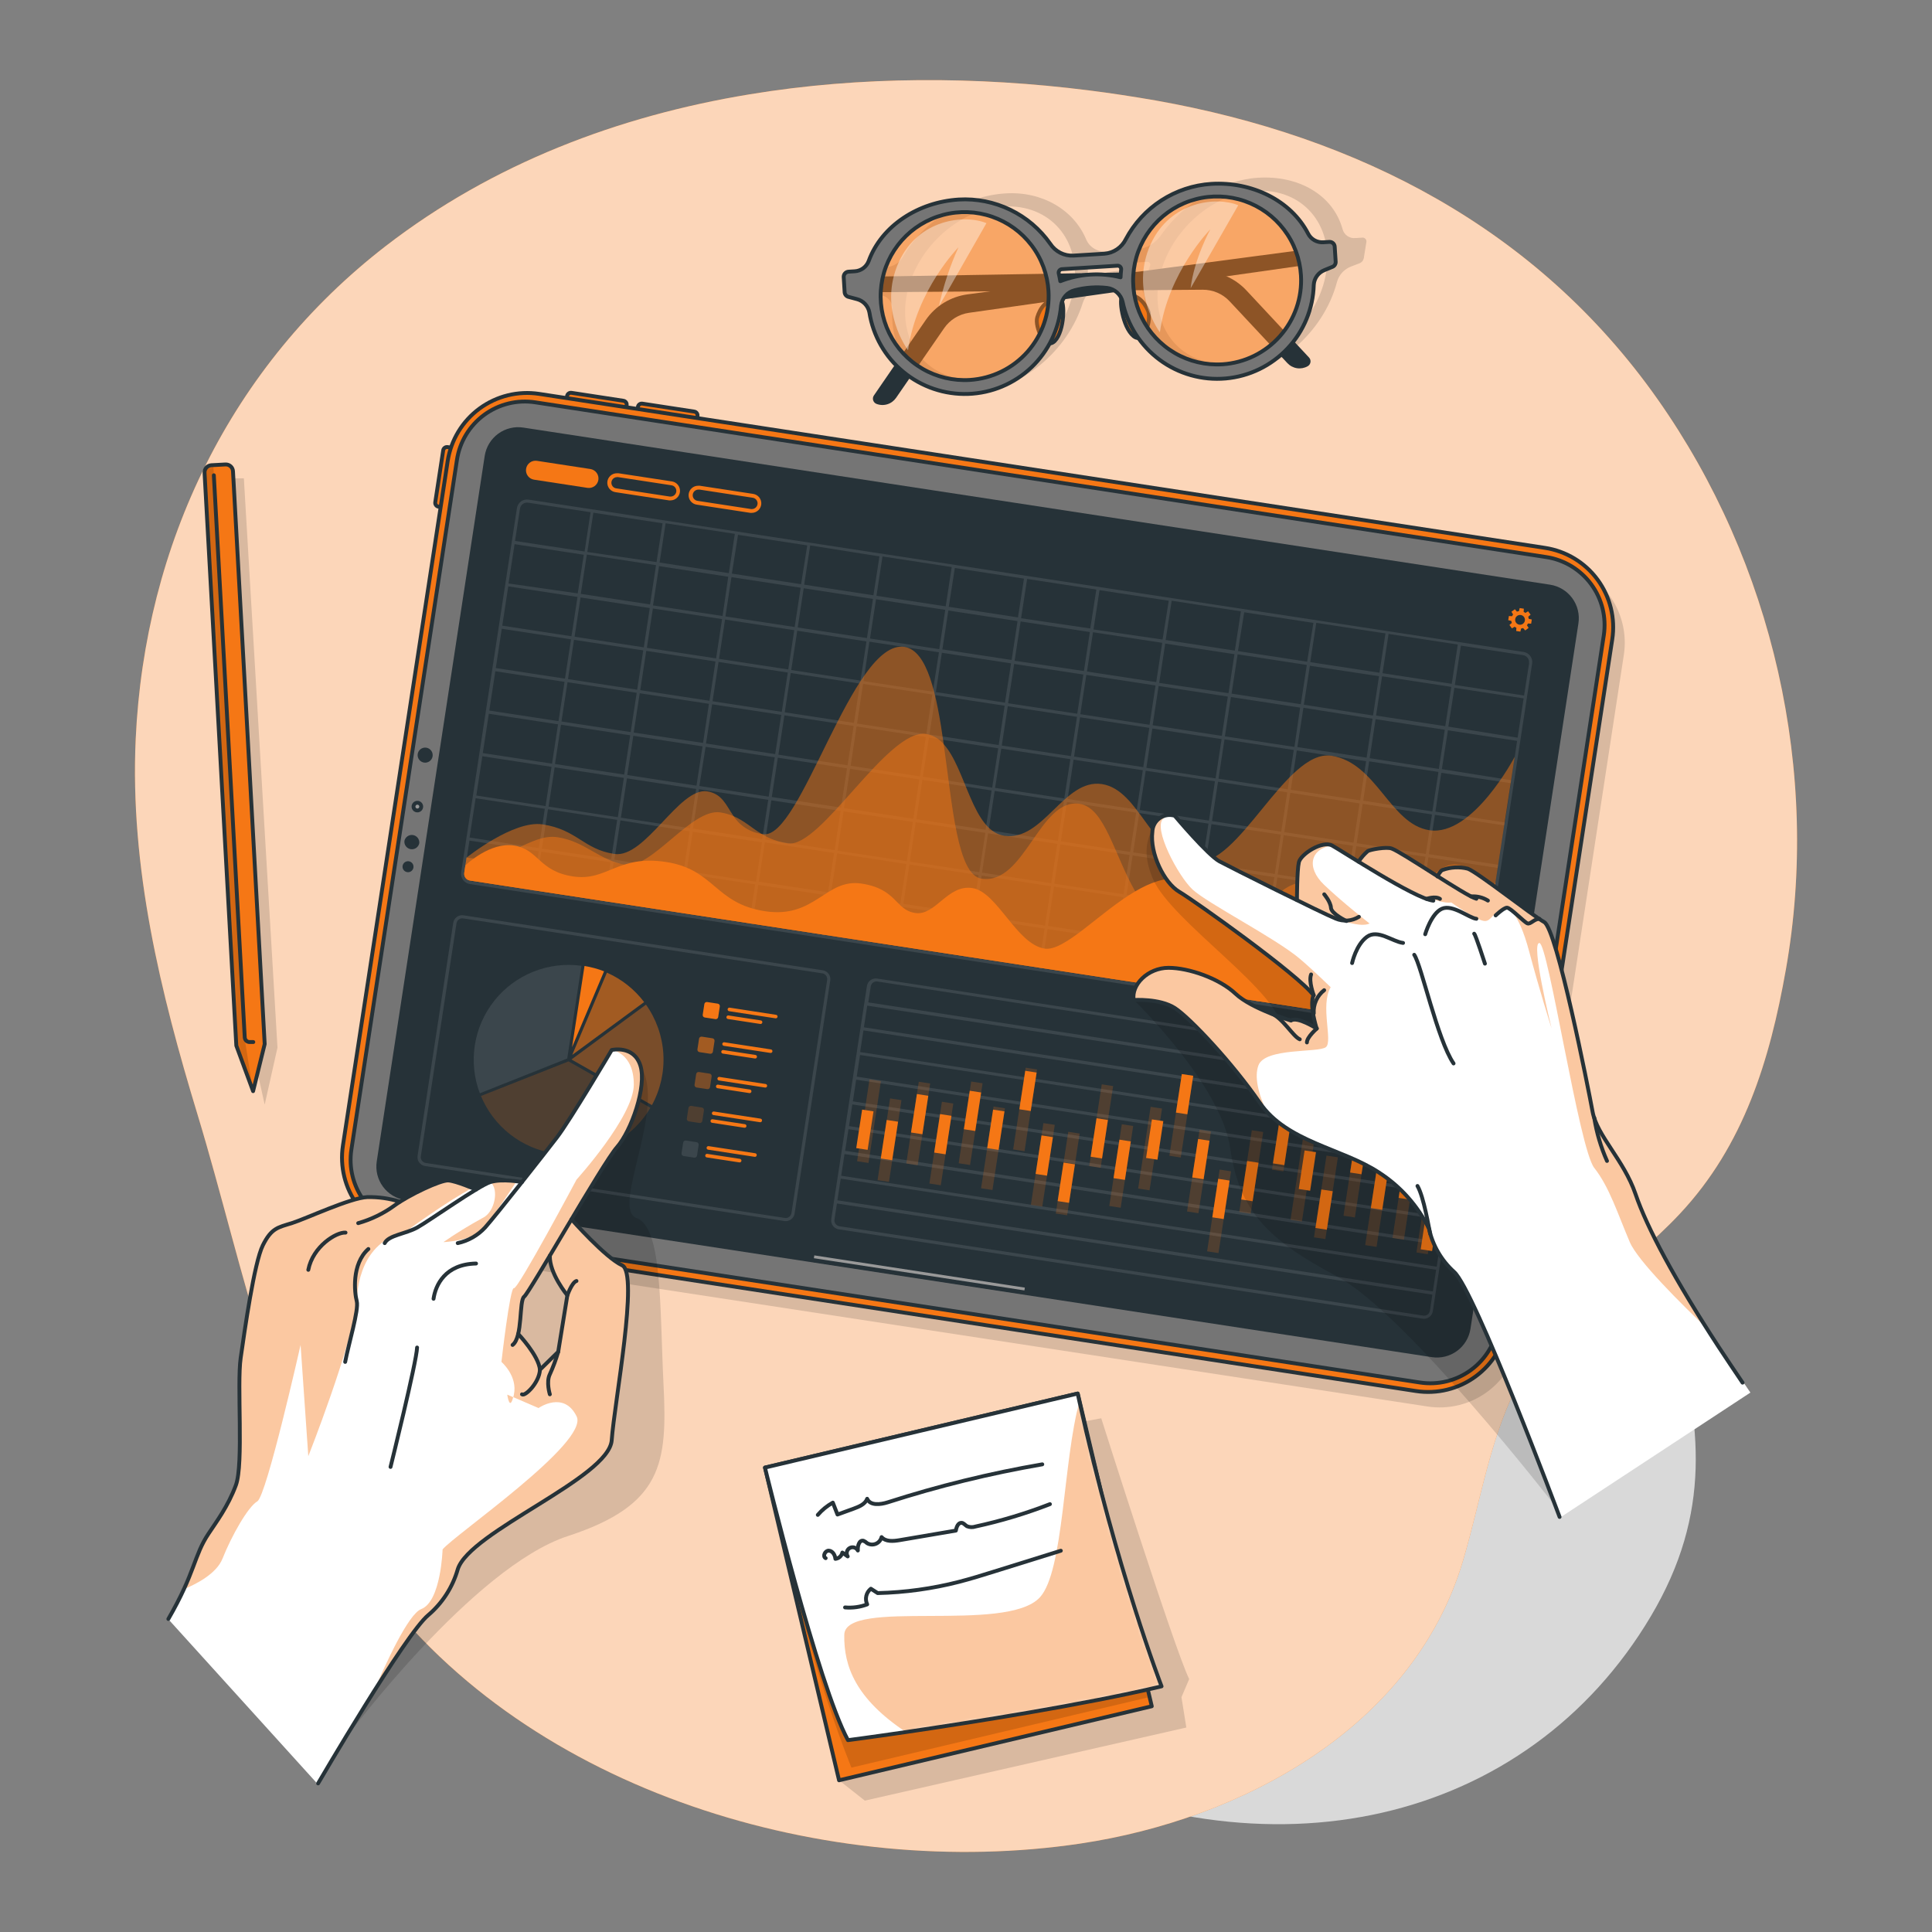 <?xml version="1.0" encoding="UTF-8"?> <svg xmlns="http://www.w3.org/2000/svg" width="500" height="500" viewBox="0 0 500 500" fill="none"><rect x="0" y="0" width="500" height="500" fill="#808080" stroke="none"/> <path opacity="0.7" d="M67.93 167.09C67.93 167.09 40.05 239.09 79.23 311.59C118.41 384.09 199.11 422.39 263.7 455.14C328.29 487.89 395.36 471.94 427.23 418.3C459.1 364.66 415.39 326.37 415.33 249.88C415.27 173.39 426.78 153.14 385.33 88.52C343.88 23.9 242.27 9.59 165.43 57.52C88.59 105.45 67.93 167.09 67.93 167.09Z" fill="white"></path> <path d="M194 24.41C160 30 127.53 42.32 99.91 63.61C59.73 94.61 37.45 140.88 35.12 191.23C33.59 224.47 41.52 256.88 51.12 288.44C63.44 329 71.4 375.29 97.15 410C137.25 464 214.74 486.78 279.55 477.12C321.42 470.87 365.66 447.12 378.55 404.12C383.32 388.21 385.64 371.12 393.79 356.41C403.56 338.79 421.27 328.5 434.72 314.15C451.34 296.43 458.03 274.35 462.17 251C471.23 199.88 458.86 145.73 428.99 103.32C397.82 59.08 351.58 35.32 299.08 26C293.32 25 287.53 24.11 281.72 23.38C252.88 19.75 222.9 19.63 194 24.41Z" fill="#F57715"></path> <path opacity="0.7" d="M194 24.41C160 30 127.53 42.32 99.91 63.61C59.73 94.61 37.45 140.88 35.12 191.23C33.59 224.47 41.52 256.88 51.12 288.44C63.44 329 71.4 375.29 97.15 410C137.25 464 214.74 486.78 279.55 477.12C321.42 470.87 365.66 447.12 378.55 404.12C383.32 388.21 385.64 371.12 393.79 356.41C403.56 338.79 421.27 328.5 434.72 314.15C451.34 296.43 458.03 274.35 462.17 251C471.23 199.88 458.86 145.73 428.99 103.32C397.82 59.08 351.58 35.32 299.08 26C293.32 25 287.53 24.11 281.72 23.38C252.88 19.75 222.9 19.63 194 24.41Z" fill="white"></path> <path opacity="0.2" d="M201.28 382.659L285 367.049C285 367.049 303.94 426.809 307.76 434.539L305.76 439.229L307.02 447.079L223.82 465.999L217.15 460.739L201.28 382.659Z" fill="black" fill-opacity="0.7"></path> <path d="M278.918 360.645L197.985 379.807L217.147 460.739L298.079 441.578L278.918 360.645Z" fill="#F57715"></path> <mask id="mask0_1017_4065" style="mask-type:luminance" maskUnits="userSpaceOnUse" x="197" y="360" width="102" height="101"> <path d="M278.918 360.645L197.985 379.807L217.147 460.739L298.079 441.578L278.918 360.645Z" fill="white"></path> </mask> <g mask="url(#mask0_1017_4065)"> <path opacity="0.2" d="M284.09 382.48L297.52 439.19L220.34 457.46C211.04 434.19 203.93 404.89 203.93 404.89L284.09 382.48Z" fill="black" fill-opacity="0.7"></path> </g> <path d="M278.918 360.645L197.985 379.807L217.147 460.739L298.079 441.578L278.918 360.645Z" stroke="#263238" stroke-linecap="round" stroke-linejoin="round"></path> <path d="M300.61 436.42C280.38 441.21 251.73 445.71 234.45 448.25C225.45 449.57 219.45 450.35 219.45 450.35C211.79 436.35 197.97 379.81 197.97 379.81L278.9 360.65C279.06 361.34 279.2 362.03 279.35 362.71C289 406.44 300.61 436.42 300.61 436.42Z" fill="white"></path> <mask id="mask1_1017_4065" style="mask-type:luminance" maskUnits="userSpaceOnUse" x="197" y="360" width="104" height="91"> <path d="M300.61 436.42C280.38 441.21 251.73 445.71 234.45 448.25C225.45 449.57 219.45 450.35 219.45 450.35C211.79 436.35 197.97 379.81 197.97 379.81L278.9 360.65C279.06 361.34 279.2 362.03 279.35 362.71C289 406.44 300.61 436.42 300.61 436.42Z" fill="white"></path> </mask> <g mask="url(#mask1_1017_4065)"> <path opacity="0.4" d="M300.61 436.421C280.38 441.211 251.73 445.711 234.45 448.251C221.45 439.621 218.34 431.161 218.5 423.091C218.67 413.511 260.41 422.871 269.13 413.381C275.35 406.611 275.13 377.881 279.37 362.711C289 406.441 300.61 436.421 300.61 436.421Z" fill="#F57715"></path> </g> <path d="M300.61 436.42C280.38 441.21 251.73 445.71 234.45 448.25C225.45 449.57 219.45 450.35 219.45 450.35C211.79 436.35 197.97 379.81 197.97 379.81L278.9 360.65C279.06 361.34 279.2 362.03 279.35 362.71C289 406.44 300.61 436.42 300.61 436.42Z" stroke="#263238" stroke-linecap="round" stroke-linejoin="round"></path> <path d="M211.65 392.049C212.748 390.769 214.065 389.696 215.54 388.879L216.74 391.959L220.93 390.439C222.33 389.929 223.93 389.269 224.42 387.879C225.19 389.709 227.85 389.399 229.74 388.799C242.826 384.586 256.192 381.302 269.74 378.969" stroke="#263238" stroke-linecap="round" stroke-linejoin="round"></path> <path d="M213.68 403.25C212.81 402.8 213.53 401.25 214.51 401.31C215.49 401.37 216.12 402.45 216.2 403.43C216.633 403.382 217.041 403.199 217.364 402.906C217.687 402.614 217.91 402.226 218 401.8L219.39 402.8C219.274 402.627 219.195 402.433 219.157 402.229C219.12 402.025 219.124 401.815 219.17 401.612C219.217 401.41 219.304 401.219 219.427 401.052C219.55 400.885 219.706 400.744 219.885 400.64C220.065 400.535 220.264 400.468 220.47 400.443C220.676 400.418 220.885 400.436 221.084 400.495C221.283 400.554 221.468 400.653 221.627 400.786C221.786 400.92 221.917 401.084 222.01 401.27C221.91 400.13 222.35 398.49 223.46 398.75C223.806 398.892 224.122 399.099 224.39 399.36C224.729 399.566 225.112 399.689 225.507 399.72C225.903 399.75 226.3 399.687 226.666 399.535C227.033 399.383 227.358 399.146 227.616 398.845C227.874 398.543 228.057 398.185 228.15 397.8C229.24 399.04 231.15 398.87 232.82 398.59L247.38 396.11C247.52 395.19 247.98 394.01 248.9 394.11C249.43 394.19 249.78 394.7 250.24 394.98C250.949 395.277 251.742 395.305 252.47 395.06C259.029 393.638 265.465 391.702 271.72 389.27" stroke="#263238" stroke-linecap="round" stroke-linejoin="round"></path> <path d="M218.7 416C220.645 416.17 222.604 415.9 224.43 415.21C224.107 414.527 224.025 413.755 224.197 413.019C224.37 412.284 224.787 411.628 225.38 411.16L227.14 412.29C234.227 412.122 241.272 411.149 248.14 409.39C251.21 408.6 254.25 407.66 257.28 406.71L274.54 401.33" stroke="#263238" stroke-linecap="round" stroke-linejoin="round"></path> <path opacity="0.2" d="M352.44 61.51L350.83 61.609C350.088 61.696 349.341 61.513 348.722 61.094C348.104 60.676 347.656 60.05 347.46 59.33C345 50.38 336 45.349 325.61 45.999C316.23 46.58 306.34 52.499 300.61 60.679C299.906 61.752 298.973 62.655 297.879 63.324C296.784 63.993 295.555 64.412 294.28 64.549L286.28 65.049C285.188 65.15 284.092 64.898 283.154 64.329C282.216 63.76 281.485 62.905 281.07 61.889C277.84 54.26 269.65 49.469 260.26 50.05C249.85 50.69 239.09 56.94 233.74 66.379C233.317 67.139 232.717 67.786 231.991 68.265C231.265 68.743 230.435 69.04 229.57 69.129L227.96 69.23C227.582 69.271 227.228 69.434 226.95 69.693C226.673 69.953 226.487 70.295 226.42 70.669L225.79 74.669C225.751 74.804 225.741 74.944 225.76 75.083C225.779 75.221 225.827 75.354 225.901 75.472C225.974 75.591 226.072 75.693 226.187 75.772C226.302 75.85 226.433 75.904 226.57 75.93L228.51 76.519C229.262 76.743 229.913 77.222 230.351 77.873C230.789 78.525 230.987 79.308 230.91 80.09C230.23 92.9 239.27 102.309 252.14 101.519C264.55 100.749 276.36 90.73 280.22 78.379C280.546 77.38 281.115 76.476 281.876 75.75C282.637 75.024 283.566 74.498 284.58 74.219C287.331 73.495 290.194 73.291 293.02 73.62C293.92 73.724 294.748 74.164 295.339 74.852C295.93 75.539 296.241 76.424 296.21 77.329C296.21 89.48 305.04 98.24 317.47 97.469C330.36 96.689 342.58 85.999 346 72.999C346.246 72.1 346.699 71.269 347.322 70.575C347.945 69.881 348.722 69.341 349.59 68.999L351.76 68.169C352.063 68.066 352.333 67.884 352.543 67.641C352.752 67.399 352.892 67.105 352.95 66.79L353.59 62.789C353.642 62.624 353.65 62.447 353.613 62.278C353.576 62.108 353.496 61.951 353.38 61.822C353.264 61.693 353.116 61.596 352.951 61.541C352.786 61.486 352.61 61.475 352.44 61.51ZM252.69 98.139C240.69 98.879 232.58 89.46 234.52 77.139C236.46 64.82 247.78 54.139 259.75 53.45C271.72 52.76 279.86 62.13 277.91 74.45C275.96 86.769 264.66 97.4 252.69 98.139ZM281.48 71.85C281.527 71.183 281.547 70.493 281.54 69.779C281.552 69.495 281.666 69.223 281.86 69.014C282.054 68.805 282.317 68.672 282.6 68.639L296.92 67.76C297.044 67.748 297.17 67.768 297.283 67.82C297.397 67.871 297.496 67.951 297.57 68.052C297.643 68.153 297.689 68.271 297.703 68.395C297.717 68.519 297.699 68.645 297.65 68.76C297.43 69.45 297.23 70.139 297.05 70.84C290.89 69.049 284.74 70.659 281.48 71.85ZM318 94.09C306 94.829 297.89 85.409 299.84 73.09C301.79 60.77 313.09 50.09 325.06 49.4C337.03 48.709 345.17 58.08 343.23 70.4C341.29 82.719 330 93.35 318 94.09Z" fill="black" fill-opacity="0.7"></path> <path d="M342.17 64L250.41 76.18C248.243 76.468 246.161 77.206 244.297 78.348C242.434 79.49 240.83 81.01 239.59 82.81L226.16 102.35C226.037 102.532 225.956 102.739 225.924 102.956C225.892 103.173 225.91 103.394 225.975 103.604C226.04 103.813 226.152 104.005 226.302 104.166C226.452 104.326 226.636 104.451 226.84 104.53C227.74 104.876 228.73 104.908 229.65 104.621C230.57 104.335 231.366 103.746 231.91 102.95L244.33 84.95C245.069 83.872 246.024 82.96 247.134 82.272C248.245 81.583 249.486 81.133 250.78 80.95L342.5 67.95L342.17 64Z" fill="#263238"></path> <path d="M218.38 71.719L310.92 70.189C313.108 70.158 315.279 70.587 317.291 71.449C319.303 72.31 321.112 73.584 322.6 75.189L338.78 92.529C338.929 92.69 339.04 92.882 339.104 93.091C339.168 93.301 339.184 93.522 339.15 93.739C339.117 93.956 339.034 94.162 338.91 94.342C338.785 94.522 338.621 94.671 338.43 94.779C337.593 95.256 336.619 95.437 335.666 95.292C334.713 95.147 333.837 94.684 333.18 93.979L318.23 77.979C317.335 77.02 316.251 76.258 315.046 75.742C313.841 75.225 312.541 74.966 311.23 74.979L218.59 75.679L218.38 71.719Z" fill="#263238"></path> <path d="M274.47 77.609C275.61 77.819 275.56 85.609 272.98 88.239C270.4 90.869 267.76 84.469 268.43 82.169C269.1 79.869 270.9 76.929 274.47 77.609Z" fill="#F57715" stroke="#263238" stroke-linecap="round" stroke-linejoin="round"></path> <path d="M290.55 76.609C289.45 76.969 290.46 84.609 293.34 86.979C296.22 89.349 298.06 82.589 297.11 80.399C296.16 78.209 294 75.499 290.55 76.609Z" fill="#F57715" stroke="#263238" stroke-linecap="round" stroke-linejoin="round"></path> <path opacity="0.5" d="M233.22 59.379C238.06 55.239 248.31 48.189 259.53 54.899C270.75 61.609 274.62 68.899 272.32 78.769C270.02 88.639 262.95 101.839 246.32 99.539C229.69 97.239 218.19 72.239 233.22 59.379Z" fill="#F57715"></path> <path opacity="0.5" d="M298.65 56.19C303.49 52.05 313.73 44.99 324.95 51.7C336.17 58.41 340.05 65.7 337.74 75.57C335.43 85.44 328.38 98.64 311.74 96.34C295.1 94.04 283.61 69 298.65 56.19Z" fill="#F57715"></path> <path d="M344.08 62.599L342.47 62.699C341.672 62.752 340.877 62.571 340.181 62.179C339.484 61.786 338.918 61.199 338.55 60.489C334.09 51.809 323.88 46.949 313.47 47.589C308.872 47.889 304.428 49.361 300.559 51.864C296.691 54.367 293.527 57.818 291.37 61.889C290.852 62.948 290.067 63.853 289.091 64.514C288.116 65.175 286.985 65.57 285.81 65.659L277.81 66.149C276.63 66.211 275.455 65.962 274.402 65.427C273.349 64.892 272.455 64.089 271.81 63.099C269.166 59.325 265.6 56.291 261.451 54.285C257.303 52.279 252.71 51.368 248.11 51.639C237.7 52.289 228.17 58.369 224.82 67.539C224.541 68.288 224.051 68.939 223.408 69.414C222.765 69.888 221.998 70.164 221.2 70.209L219.59 70.309C219.239 70.332 218.911 70.494 218.679 70.758C218.446 71.022 218.328 71.368 218.35 71.719L218.59 75.629C218.61 75.922 218.726 76.199 218.919 76.42C219.113 76.64 219.373 76.791 219.66 76.849L221.76 77.409C222.575 77.616 223.313 78.051 223.887 78.665C224.461 79.278 224.848 80.043 225 80.869C225.954 86.9 229.081 92.373 233.792 96.256C238.504 100.139 244.473 102.164 250.575 101.949C256.676 101.733 262.488 99.293 266.914 95.087C271.34 90.882 274.074 85.202 274.6 79.119C274.71 78.175 275.104 77.287 275.731 76.572C276.358 75.857 277.188 75.351 278.11 75.119C280.854 74.395 283.71 74.191 286.53 74.519C287.484 74.642 288.377 75.052 289.092 75.695C289.806 76.338 290.308 77.184 290.53 78.119C291.774 84.121 295.179 89.456 300.099 93.112C305.018 96.767 311.109 98.488 317.214 97.948C323.32 97.407 329.013 94.643 333.214 90.18C337.415 85.717 339.83 79.866 340 73.739C340.045 72.904 340.329 72.099 340.818 71.42C341.308 70.741 341.982 70.216 342.76 69.909L344.76 69.089C345.037 68.996 345.276 68.814 345.44 68.573C345.605 68.331 345.685 68.041 345.67 67.749L345.42 63.839C345.402 63.499 345.252 63.179 345.002 62.947C344.751 62.716 344.421 62.591 344.08 62.599ZM251 98.329C246.706 98.597 242.43 97.584 238.712 95.42C234.994 93.256 232.002 90.037 230.114 86.172C228.226 82.306 227.528 77.968 228.107 73.705C228.686 69.442 230.517 65.447 233.367 62.225C236.218 59.004 239.96 56.7 244.121 55.606C248.281 54.512 252.672 54.677 256.739 56.08C260.806 57.483 264.365 60.061 266.966 63.487C269.567 66.914 271.092 71.035 271.35 75.329C271.687 81.074 269.735 86.719 265.922 91.029C262.108 95.339 256.743 97.964 251 98.329ZM274.4 72.769C274.29 72.089 274.16 71.419 274 70.769C273.969 70.641 273.967 70.507 273.993 70.377C274.02 70.248 274.075 70.125 274.154 70.019C274.233 69.913 274.335 69.826 274.452 69.764C274.569 69.702 274.698 69.666 274.83 69.659L289.15 68.769C289.285 68.753 289.422 68.768 289.551 68.813C289.68 68.857 289.796 68.93 289.893 69.027C289.989 69.123 290.062 69.24 290.107 69.368C290.151 69.497 290.166 69.634 290.15 69.769C290.08 70.429 290.03 71.109 290 71.769C284.832 70.482 279.391 70.831 274.43 72.769H274.4ZM316.34 94.279C312.046 94.547 307.77 93.534 304.052 91.37C300.334 89.206 297.342 85.987 295.454 82.122C293.566 78.257 292.868 73.918 293.447 69.655C294.026 65.392 295.857 61.397 298.707 58.175C301.558 54.954 305.3 52.65 309.461 51.556C313.621 50.462 318.012 50.627 322.079 52.03C326.146 53.433 329.705 56.011 332.306 59.438C334.907 62.864 336.432 66.985 336.69 71.279C337.03 77.02 335.083 82.662 331.275 86.972C327.468 91.282 322.109 93.909 316.37 94.279H316.34Z" fill="#757575" stroke="#263238" stroke-linecap="round" stroke-linejoin="round"></path> <path opacity="0.4" d="M235 90.64C235 90.64 227 80.05 232.64 67.75C237.73 56.69 249.64 55.43 255.29 57.75L243 79.27C244.131 74.013 245.824 68.894 248.05 64C248.05 64 237.19 75 235 90.64Z" fill="white"></path> <path opacity="0.4" d="M300.18 85.999C300.18 85.999 292.18 75.419 297.82 63.119C302.91 52.049 314.82 50.789 320.46 53.119L308.13 74.599C309.06 66.889 313.23 59.349 313.23 59.349C313.23 59.349 302.36 70.339 300.18 85.999Z" fill="white"></path> <path opacity="0.2" d="M65.6 272.839L68.5 285.869L71.81 271.119L63.11 123.789H57.18L65.6 272.839Z" fill="black" fill-opacity="0.7"></path> <path d="M60.3 122L68.5 270.2L65.5 282.39L61.16 270.61L52.94 122.4C52.921 122.153 52.952 121.905 53.03 121.67C53.108 121.435 53.232 121.219 53.395 121.032C53.558 120.846 53.756 120.694 53.979 120.586C54.201 120.477 54.443 120.414 54.69 120.4L58.34 120.2C58.588 120.187 58.835 120.223 59.069 120.306C59.302 120.39 59.517 120.52 59.699 120.687C59.882 120.855 60.029 121.058 60.132 121.283C60.235 121.508 60.292 121.752 60.3 122Z" fill="#F57715"></path> <mask id="mask2_1017_4065" style="mask-type:luminance" maskUnits="userSpaceOnUse" x="52" y="120" width="17" height="163"> <path d="M60.3 122L68.5 270.2L65.5 282.39L61.16 270.61L52.94 122.4C52.921 122.153 52.952 121.905 53.03 121.67C53.108 121.435 53.232 121.219 53.395 121.032C53.558 120.846 53.756 120.694 53.979 120.586C54.201 120.477 54.443 120.414 54.69 120.4L58.34 120.2C58.588 120.187 58.835 120.223 59.069 120.306C59.302 120.39 59.517 120.52 59.699 120.687C59.882 120.855 60.029 121.058 60.132 121.283C60.235 121.508 60.292 121.752 60.3 122Z" fill="white"></path> </mask> <g mask="url(#mask2_1017_4065)"> <path opacity="0.2" d="M65.48 282.39L61.14 270.61L52.94 122.4C52.921 122.154 52.952 121.906 53.03 121.671C53.108 121.436 53.232 121.219 53.395 121.033C53.558 120.846 53.756 120.695 53.979 120.586C54.201 120.477 54.443 120.414 54.69 120.4H55.2L63.46 269.69L65.48 282.39Z" fill="black" fill-opacity="0.7"></path> </g> <path d="M60.3 122L68.5 270.2L65.5 282.39L61.16 270.61L52.94 122.4C52.921 122.153 52.952 121.905 53.03 121.67C53.108 121.435 53.232 121.219 53.395 121.032C53.558 120.846 53.756 120.694 53.979 120.586C54.201 120.477 54.443 120.414 54.69 120.4L58.34 120.2C58.588 120.187 58.835 120.223 59.069 120.306C59.302 120.39 59.517 120.52 59.699 120.687C59.882 120.855 60.029 121.058 60.132 121.283C60.235 121.508 60.292 121.752 60.3 122Z" stroke="#263238" stroke-linecap="round" stroke-linejoin="round"></path> <path d="M55.34 123L63.34 268.49C63.349 268.656 63.391 268.818 63.462 268.967C63.534 269.117 63.635 269.251 63.758 269.361C63.882 269.472 64.026 269.557 64.182 269.611C64.339 269.666 64.505 269.689 64.67 269.68H65.55" fill="#F57715"></path> <path d="M55.34 123L63.34 268.49C63.349 268.656 63.391 268.818 63.462 268.967C63.534 269.117 63.635 269.251 63.758 269.361C63.882 269.472 64.026 269.557 64.182 269.611C64.339 269.666 64.505 269.689 64.67 269.68H65.55" stroke="#263238" stroke-linecap="round" stroke-linejoin="round"></path> <path opacity="0.2" d="M91.75 300.46L118.86 123.33C119.695 117.884 122.659 112.993 127.1 109.732C131.54 106.471 137.094 105.107 142.54 105.94L402.85 145.79C405.547 146.201 408.136 147.14 410.47 148.552C412.804 149.964 414.837 151.822 416.453 154.021C418.069 156.219 419.236 158.713 419.887 161.363C420.539 164.012 420.662 166.763 420.25 169.46L393.13 346.59C392.721 349.288 391.784 351.879 390.373 354.215C388.961 356.551 387.103 358.586 384.905 360.203C382.706 361.82 380.211 362.988 377.56 363.639C374.91 364.291 372.158 364.413 369.46 364L109.14 324.14C103.694 323.304 98.803 320.341 95.543 315.9C92.282 311.46 90.917 305.906 91.75 300.46Z" fill="black" fill-opacity="0.7"></path> <path d="M112.642 129.994L114.7 116.541C114.74 116.278 114.883 116.043 115.097 115.886C115.311 115.729 115.578 115.663 115.84 115.703L121.514 116.572L119.154 131.992L113.48 131.124C113.22 131.084 112.986 130.943 112.829 130.731C112.672 130.52 112.604 130.255 112.642 129.994Z" fill="#F57715" stroke="#263238" stroke-linecap="round" stroke-linejoin="round"></path> <path d="M147.887 101.66L161.34 103.718C161.602 103.758 161.838 103.901 161.995 104.115C162.152 104.328 162.217 104.596 162.177 104.858L161.309 110.532L145.888 108.172L146.757 102.498C146.797 102.238 146.938 102.004 147.149 101.847C147.361 101.689 147.626 101.622 147.887 101.66Z" fill="#F57715" stroke="#263238" stroke-linecap="round" stroke-linejoin="round"></path> <path d="M166.222 104.46L179.676 106.519C179.938 106.559 180.173 106.702 180.33 106.915C180.487 107.129 180.553 107.397 180.513 107.659L179.645 113.333L164.224 110.973L165.092 105.299C165.132 105.039 165.273 104.804 165.485 104.647C165.696 104.49 165.961 104.423 166.222 104.46Z" fill="#F57715" stroke="#263238" stroke-linecap="round" stroke-linejoin="round"></path> <path d="M88.75 296.46L115.86 119.33C116.695 113.884 119.659 108.993 124.1 105.732C128.54 102.471 134.094 101.107 139.54 101.94L399.85 141.79C402.547 142.201 405.136 143.14 407.47 144.552C409.804 145.964 411.837 147.822 413.453 150.021C415.069 152.219 416.236 154.713 416.887 157.363C417.539 160.012 417.662 162.763 417.25 165.46L390.13 342.59C389.721 345.288 388.784 347.879 387.373 350.215C385.961 352.551 384.103 354.586 381.905 356.203C379.706 357.82 377.211 358.988 374.56 359.639C371.91 360.291 369.158 360.413 366.46 360L106.14 320.14C100.694 319.304 95.803 316.341 92.543 311.9C89.282 307.46 87.917 301.906 88.75 296.46Z" fill="#F57715" stroke="#263238" stroke-linecap="round" stroke-linejoin="round"></path> <path d="M367.48 357.79L105.82 317.74C103.513 317.388 101.297 316.586 99.301 315.378C97.304 314.169 95.565 312.58 94.183 310.699C92.801 308.818 91.803 306.684 91.247 304.417C90.69 302.151 90.586 299.797 90.94 297.49L118.26 119C118.972 114.342 121.506 110.157 125.303 107.366C129.101 104.576 133.851 103.408 138.51 104.12L400.18 144.17C404.838 144.887 409.021 147.423 411.811 151.222C414.601 155.02 415.769 159.771 415.06 164.43L387.74 342.91C387.387 345.218 386.583 347.433 385.374 349.43C384.165 351.427 382.574 353.166 380.693 354.548C378.811 355.929 376.676 356.927 374.409 357.483C372.142 358.04 369.787 358.144 367.48 357.79Z" fill="#757575" stroke="#263238" stroke-linecap="round" stroke-linejoin="round"></path> <path d="M109 208.919C108.967 209.113 108.877 209.292 108.743 209.435C108.608 209.578 108.435 209.678 108.244 209.723C108.052 209.768 107.852 209.756 107.668 209.688C107.484 209.62 107.324 209.499 107.208 209.341C107.092 209.183 107.025 208.994 107.016 208.798C107.006 208.601 107.055 208.407 107.155 208.238C107.256 208.07 107.404 207.934 107.581 207.849C107.757 207.764 107.955 207.733 108.15 207.759C108.283 207.777 108.411 207.822 108.526 207.891C108.641 207.96 108.742 208.051 108.821 208.159C108.9 208.267 108.957 208.39 108.988 208.521C109.019 208.652 109.023 208.787 109 208.919Z" fill="#999999" stroke="#263238" stroke-linecap="round" stroke-linejoin="round"></path> <path d="M108.51 218.231C108.409 218.721 108.124 219.153 107.714 219.438C107.303 219.724 106.799 219.841 106.305 219.765C105.81 219.69 105.364 219.427 105.058 219.031C104.752 218.636 104.609 218.138 104.66 217.641C104.761 217.151 105.046 216.719 105.456 216.433C105.867 216.148 106.371 216.031 106.865 216.106C107.359 216.182 107.806 216.445 108.112 216.84C108.418 217.236 108.56 217.733 108.51 218.231Z" fill="#263238"></path> <path d="M111.94 195.82C111.839 196.309 111.554 196.742 111.144 197.027C110.733 197.313 110.229 197.43 109.735 197.354C109.24 197.278 108.794 197.016 108.488 196.62C108.182 196.225 108.04 195.727 108.09 195.23C108.117 194.967 108.197 194.712 108.325 194.48C108.453 194.249 108.627 194.047 108.836 193.885C109.045 193.723 109.285 193.605 109.541 193.539C109.797 193.473 110.064 193.459 110.325 193.499C110.587 193.539 110.837 193.632 111.062 193.772C111.286 193.912 111.48 194.096 111.631 194.313C111.782 194.53 111.887 194.775 111.94 195.034C111.993 195.294 111.993 195.561 111.94 195.82Z" fill="#263238"></path> <path d="M107 224.521C106.957 224.798 106.833 225.057 106.644 225.264C106.454 225.471 106.207 225.617 105.935 225.684C105.662 225.751 105.376 225.735 105.112 225.639C104.848 225.544 104.618 225.372 104.452 225.145C104.286 224.919 104.19 224.649 104.178 224.368C104.165 224.088 104.236 223.81 104.382 223.57C104.527 223.33 104.74 223.138 104.994 223.019C105.249 222.9 105.532 222.859 105.81 222.901C105.995 222.929 106.172 222.993 106.332 223.09C106.491 223.186 106.63 223.314 106.741 223.464C106.851 223.615 106.931 223.785 106.976 223.967C107.02 224.148 107.028 224.336 107 224.521Z" fill="#263238"></path> <path d="M408.49 161.36L380.56 343.88C380.207 346.18 378.956 348.246 377.081 349.624C375.206 351.002 372.861 351.58 370.56 351.23L151.35 317.68L146.6 317L128.73 314.26L120.08 312.94L107.58 311L104.85 310.58C102.55 310.227 100.484 308.976 99.105 307.101C97.727 305.226 97.15 302.88 97.5 300.58L125.44 118C125.613 116.86 126.009 115.767 126.606 114.781C127.203 113.795 127.988 112.937 128.917 112.255C129.846 111.573 130.9 111.081 132.02 110.807C133.139 110.534 134.301 110.483 135.44 110.66L217.27 123.18L229.65 125.08L241.48 126.89L256.68 129.21L262.18 130.05L401.18 151.32C402.319 151.499 403.412 151.9 404.396 152.502C405.38 153.103 406.236 153.893 406.915 154.825C407.594 155.758 408.082 156.815 408.352 157.936C408.623 159.057 408.669 160.22 408.49 161.36Z" fill="#263238"></path> <g opacity="0.1"> <path d="M203 316L110 301.77C109.396 301.676 108.853 301.347 108.491 300.854C108.13 300.361 107.978 299.744 108.07 299.14L117.3 238.81C117.396 238.205 117.727 237.662 118.222 237.301C118.717 236.939 119.334 236.788 119.94 236.88L212.94 251.11C213.24 251.155 213.528 251.259 213.787 251.416C214.047 251.573 214.273 251.779 214.452 252.024C214.631 252.268 214.761 252.545 214.832 252.84C214.904 253.135 214.917 253.44 214.87 253.74L205.64 314.07C205.594 314.37 205.489 314.658 205.331 314.918C205.173 315.177 204.965 315.403 204.72 315.582C204.475 315.762 204.197 315.891 203.902 315.962C203.607 316.034 203.3 316.047 203 316ZM119.85 237.68C119.655 237.65 119.456 237.659 119.264 237.706C119.073 237.753 118.892 237.838 118.734 237.955C118.575 238.072 118.44 238.219 118.339 238.388C118.237 238.557 118.169 238.745 118.14 238.94L108.91 299.26C108.88 299.455 108.889 299.654 108.936 299.846C108.984 300.037 109.068 300.217 109.185 300.376C109.302 300.535 109.449 300.669 109.618 300.771C109.787 300.873 109.975 300.941 110.17 300.97L203.12 315.2C203.315 315.23 203.514 315.221 203.706 315.173C203.897 315.126 204.078 315.042 204.236 314.925C204.395 314.808 204.529 314.66 204.631 314.491C204.733 314.322 204.801 314.135 204.83 313.94L214.07 253.62C214.128 253.225 214.028 252.824 213.792 252.502C213.556 252.18 213.204 251.964 212.81 251.9L119.85 237.68Z" fill="white"></path> </g> <path opacity="0.4" d="M147.9 274.19L168.72 286C170.924 281.957 171.949 277.376 171.677 272.779C171.404 268.182 169.846 263.754 167.18 260L147.9 274.19Z" fill="#F57715"></path> <path opacity="0.6" d="M148.1 273.001L166.7 259.331C164.187 256.019 160.873 253.401 157.07 251.721L153.4 260.421L148.1 273.001Z" fill="#F57715"></path> <path d="M151.27 250L148.05 271L156.33 251.37C154.697 250.735 153 250.276 151.27 250Z" fill="#F57715"></path> <path opacity="0.1" d="M146.8 273.941L150.47 249.941C146.255 249.365 141.963 249.894 138.014 251.476C134.065 253.059 130.595 255.64 127.944 258.968C125.293 262.295 123.553 266.254 122.893 270.457C122.233 274.659 122.676 278.961 124.18 282.941L146.8 273.941Z" fill="white"></path> <path opacity="0.2" d="M143.44 298.499C148.292 299.241 153.256 298.513 157.69 296.408C162.125 294.303 165.827 290.918 168.32 286.689L147.13 274.689L124.47 283.639C126.088 287.538 128.683 290.954 132.006 293.557C135.329 296.16 139.267 297.862 143.44 298.499Z" fill="#F57715"></path> <path d="M185.761 259.746L183.003 259.324C182.659 259.271 182.337 259.507 182.285 259.851L181.863 262.609C181.81 262.953 182.046 263.275 182.39 263.327L185.148 263.749C185.492 263.802 185.814 263.566 185.866 263.222L186.288 260.464C186.341 260.12 186.105 259.798 185.761 259.746Z" fill="#F57715"></path> <path d="M200.75 263.549L188.7 261.7C188.639 261.691 188.581 261.67 188.528 261.639C188.476 261.608 188.43 261.566 188.393 261.517C188.357 261.467 188.331 261.411 188.317 261.351C188.302 261.292 188.3 261.23 188.31 261.17C188.319 261.109 188.339 261.05 188.371 260.998C188.402 260.945 188.444 260.899 188.493 260.863C188.542 260.827 188.598 260.801 188.658 260.786C188.718 260.772 188.78 260.77 188.84 260.78L200.84 262.63C200.901 262.638 200.959 262.659 201.012 262.69C201.064 262.721 201.11 262.763 201.147 262.812C201.183 262.862 201.209 262.918 201.223 262.978C201.238 263.037 201.24 263.099 201.23 263.16C201.209 263.271 201.149 263.371 201.061 263.442C200.973 263.513 200.863 263.551 200.75 263.549Z" fill="#F57715"></path> <path d="M196.76 265L188.39 263.72C188.329 263.711 188.271 263.691 188.218 263.659C188.166 263.628 188.12 263.586 188.083 263.537C188.047 263.487 188.021 263.431 188.007 263.372C187.992 263.312 187.99 263.25 188 263.19C188.02 263.068 188.086 262.959 188.185 262.886C188.284 262.813 188.408 262.782 188.53 262.8L196.9 264.08C196.961 264.088 197.019 264.109 197.072 264.14C197.124 264.172 197.17 264.213 197.207 264.263C197.243 264.312 197.269 264.368 197.283 264.428C197.298 264.487 197.3 264.549 197.29 264.61C197.281 264.67 197.261 264.729 197.229 264.781C197.198 264.834 197.156 264.88 197.107 264.916C197.058 264.953 197.002 264.979 196.942 264.993C196.882 265.007 196.82 265.01 196.76 265Z" fill="#F57715"></path> <path opacity="0.6" d="M184.391 268.707L181.633 268.285C181.29 268.232 180.968 268.468 180.915 268.812L180.493 271.57C180.441 271.914 180.677 272.236 181.021 272.288L183.779 272.71C184.123 272.763 184.444 272.527 184.497 272.183L184.919 269.425C184.971 269.081 184.735 268.759 184.391 268.707Z" fill="#F57715"></path> <path d="M199.38 272.499L187.32 270.659C187.2 270.637 187.092 270.57 187.02 270.471C186.947 270.373 186.915 270.25 186.93 270.129C186.95 270.008 187.016 269.899 187.115 269.826C187.214 269.753 187.338 269.722 187.46 269.739L199.52 271.589C199.58 271.598 199.637 271.619 199.689 271.65C199.741 271.682 199.785 271.723 199.821 271.772C199.857 271.821 199.883 271.876 199.897 271.935C199.912 271.993 199.914 272.054 199.905 272.114C199.896 272.174 199.875 272.231 199.844 272.283C199.812 272.335 199.771 272.38 199.722 272.415C199.673 272.451 199.618 272.477 199.559 272.491C199.501 272.506 199.44 272.508 199.38 272.499Z" fill="#F57715"></path> <path d="M195.39 273.94L187 272.66C186.892 272.628 186.799 272.557 186.738 272.461C186.678 272.366 186.654 272.251 186.671 272.14C186.688 272.028 186.745 271.926 186.831 271.852C186.917 271.779 187.027 271.739 187.14 271.74L195.51 273.02C195.571 273.029 195.629 273.049 195.682 273.081C195.734 273.112 195.78 273.154 195.817 273.203C195.853 273.253 195.879 273.309 195.893 273.368C195.908 273.428 195.91 273.49 195.9 273.55C195.883 273.669 195.82 273.776 195.724 273.849C195.629 273.922 195.509 273.955 195.39 273.94Z" fill="#F57715"></path> <path opacity="0.4" d="M183.647 277.853L180.885 277.434C180.54 277.382 180.219 277.619 180.166 277.964L179.748 280.726C179.696 281.07 179.933 281.392 180.277 281.444L183.039 281.862C183.384 281.915 183.705 281.678 183.757 281.333L184.176 278.571C184.228 278.227 183.991 277.905 183.647 277.853Z" fill="#F57715"></path> <path d="M198 281.459L186 279.619C185.892 279.587 185.799 279.516 185.738 279.42C185.678 279.325 185.654 279.21 185.671 279.099C185.688 278.987 185.745 278.885 185.831 278.811C185.917 278.738 186.027 278.698 186.14 278.699L198.14 280.539C198.201 280.548 198.259 280.568 198.312 280.6C198.364 280.631 198.41 280.673 198.447 280.722C198.483 280.772 198.509 280.828 198.523 280.887C198.538 280.947 198.54 281.009 198.53 281.069C198.521 281.13 198.501 281.188 198.469 281.241C198.438 281.294 198.396 281.339 198.347 281.376C198.298 281.412 198.242 281.438 198.182 281.453C198.122 281.467 198.06 281.469 198 281.459Z" fill="#F57715"></path> <path d="M194 282.899L185.63 281.619C185.522 281.587 185.429 281.516 185.368 281.42C185.308 281.325 185.284 281.21 185.301 281.099C185.318 280.987 185.375 280.885 185.461 280.811C185.547 280.738 185.657 280.698 185.77 280.699L194.14 281.979C194.248 282.012 194.341 282.082 194.402 282.178C194.462 282.274 194.486 282.388 194.469 282.5C194.452 282.612 194.395 282.714 194.309 282.787C194.223 282.861 194.113 282.9 194 282.899Z" fill="#F57715"></path> <path opacity="0.2" d="M181.652 286.627L178.894 286.205C178.55 286.152 178.229 286.388 178.176 286.732L177.754 289.49C177.702 289.834 177.938 290.155 178.282 290.208L181.04 290.63C181.383 290.683 181.705 290.447 181.758 290.103L182.18 287.345C182.232 287.001 181.996 286.679 181.652 286.627Z" fill="#F57715"></path> <path d="M196.63 290.42L184.63 288.58C184.509 288.561 184.4 288.494 184.327 288.395C184.254 288.296 184.223 288.172 184.24 288.05C184.249 287.99 184.269 287.931 184.301 287.879C184.332 287.826 184.374 287.78 184.423 287.744C184.472 287.707 184.528 287.681 184.588 287.667C184.648 287.653 184.71 287.65 184.77 287.66L196.82 289.5C196.881 289.509 196.939 289.529 196.992 289.561C197.044 289.592 197.09 289.634 197.127 289.683C197.163 289.733 197.189 289.789 197.203 289.848C197.218 289.908 197.22 289.97 197.21 290.03C197.202 290.096 197.18 290.16 197.146 290.217C197.111 290.273 197.065 290.322 197.01 290.359C196.955 290.396 196.892 290.421 196.827 290.431C196.761 290.442 196.694 290.438 196.63 290.42Z" fill="#F57715"></path> <path d="M192.65 291.86L184.28 290.58C184.219 290.572 184.161 290.551 184.108 290.52C184.055 290.488 184.01 290.447 183.973 290.397C183.937 290.348 183.911 290.292 183.897 290.232C183.882 290.173 183.88 290.111 183.89 290.05C183.898 289.99 183.919 289.931 183.95 289.879C183.982 289.826 184.023 289.78 184.073 289.744C184.122 289.707 184.178 289.681 184.238 289.667C184.297 289.653 184.359 289.65 184.42 289.66L192.79 290.94C192.911 290.96 193.02 291.027 193.093 291.126C193.166 291.225 193.197 291.349 193.18 291.47C193.171 291.531 193.151 291.589 193.119 291.642C193.088 291.695 193.046 291.741 192.997 291.777C192.948 291.813 192.891 291.839 192.832 291.854C192.772 291.868 192.71 291.87 192.65 291.86Z" fill="#F57715"></path> <path opacity="0.1" d="M180.283 295.595L177.525 295.173C177.181 295.121 176.859 295.357 176.807 295.701L176.385 298.459C176.332 298.803 176.568 299.124 176.912 299.177L179.67 299.599C180.014 299.651 180.336 299.415 180.388 299.071L180.81 296.313C180.863 295.97 180.627 295.648 180.283 295.595Z" fill="white"></path> <path d="M195.26 299.379L183.26 297.539C183.138 297.52 183.03 297.453 182.957 297.354C182.884 297.255 182.853 297.131 182.87 297.009C182.878 296.949 182.899 296.89 182.93 296.838C182.962 296.785 183.003 296.739 183.053 296.703C183.102 296.666 183.158 296.64 183.218 296.626C183.278 296.612 183.339 296.609 183.4 296.619L195.45 298.459C195.511 298.468 195.569 298.488 195.622 298.52C195.674 298.551 195.72 298.593 195.756 298.642C195.793 298.692 195.819 298.748 195.833 298.807C195.848 298.867 195.85 298.929 195.84 298.989C195.832 299.055 195.81 299.119 195.776 299.176C195.741 299.232 195.695 299.281 195.64 299.318C195.585 299.355 195.522 299.38 195.457 299.39C195.391 299.401 195.324 299.397 195.26 299.379Z" fill="#F57715"></path> <path d="M191.28 300.819L182.9 299.539C182.84 299.529 182.783 299.508 182.731 299.476C182.68 299.444 182.635 299.402 182.6 299.353C182.565 299.304 182.539 299.248 182.526 299.189C182.512 299.13 182.51 299.069 182.52 299.009C182.527 298.948 182.547 298.889 182.578 298.835C182.609 298.782 182.651 298.735 182.7 298.699C182.75 298.662 182.807 298.636 182.867 298.623C182.927 298.609 182.989 298.608 183.05 298.619L191.42 299.899C191.487 299.9 191.554 299.915 191.615 299.943C191.676 299.972 191.73 300.013 191.773 300.064C191.817 300.116 191.849 300.176 191.868 300.24C191.886 300.305 191.89 300.373 191.88 300.44C191.87 300.506 191.846 300.57 191.809 300.626C191.772 300.683 191.724 300.73 191.667 300.766C191.61 300.802 191.546 300.826 191.479 300.835C191.412 300.844 191.344 300.838 191.28 300.819Z" fill="#F57715"></path> <g opacity="0.1"> <path d="M378.16 276.379L227 253.249C226.394 253.157 225.777 253.308 225.282 253.67C224.788 254.031 224.456 254.574 224.36 255.179L223.72 259.339L223.6 260.139L222.74 265.749L222.62 266.549L221.76 272.149L221.64 272.939L220.78 278.549L220.66 279.339L219.8 284.949L219.68 285.749L218.82 291.349L218.7 292.149L217.84 297.749L217.72 298.549L216.86 304.149L216.74 304.949L215.88 310.549L215.76 311.349L215.13 315.509C215.083 315.809 215.096 316.116 215.167 316.411C215.239 316.706 215.368 316.984 215.547 317.229C215.727 317.475 215.953 317.682 216.212 317.84C216.472 317.998 216.76 318.103 217.06 318.149L368.19 341.279C368.795 341.368 369.41 341.214 369.901 340.85C370.392 340.486 370.719 339.943 370.81 339.339L371.45 335.179L371.57 334.379L372.43 328.779L372.55 327.979L373.41 322.369L373.53 321.579L374.39 315.979L374.51 315.179L375.37 309.579L375.49 308.779L376.35 303.169L376.47 302.379L377.33 296.769L377.45 295.979L378.31 290.379L378.43 289.579L379.29 283.969L379.41 283.169L380.05 279.009C380.143 278.41 379.997 277.799 379.643 277.307C379.29 276.815 378.757 276.482 378.16 276.379ZM370.06 339.219C369.998 339.612 369.784 339.965 369.464 340.2C369.144 340.436 368.744 340.537 368.35 340.479L217.23 317.349C216.835 317.287 216.479 317.072 216.242 316.75C216.004 316.428 215.903 316.025 215.96 315.629L216.6 311.469L370.69 335.059L370.06 339.219ZM370.82 334.219L216.72 310.639L217.58 305.029L371.67 328.619L370.82 334.219ZM371.82 327.819L217.7 304.279L218.56 298.669L372.65 322.249L371.82 327.819ZM372.82 321.419L218.72 297.829L219.58 292.229L373.67 315.809L372.82 321.419ZM373.82 315.019L219.72 291.429L220.58 285.829L374.67 309.419L373.82 315.019ZM374.82 308.619L220.72 285.029L221.58 279.419L375.67 303.009L374.82 308.619ZM375.82 302.209L221.72 278.629L222.58 273.029L376.67 296.609L375.82 302.209ZM376.82 295.809L222.6 272.269L223.46 266.669L377.55 290.249L376.82 295.809ZM377.82 289.419L223.58 265.869L224.44 260.259L378.53 283.849L377.82 289.419ZM224.71 259.419L225.35 255.269C225.379 255.074 225.447 254.886 225.549 254.717C225.651 254.548 225.785 254.401 225.944 254.284C226.102 254.167 226.283 254.083 226.474 254.035C226.666 253.988 226.865 253.979 227.06 254.009L378 277.179C378.392 277.241 378.744 277.455 378.978 277.776C379.213 278.096 379.31 278.497 379.25 278.889L378.61 283.049L224.71 259.419Z" fill="white"></path> </g> <g opacity="0.1"> <path d="M394.3 168.72L136.78 129.3C136.438 129.247 136.089 129.263 135.753 129.346C135.416 129.428 135.1 129.577 134.821 129.782C134.543 129.987 134.307 130.246 134.128 130.542C133.95 130.839 133.831 131.168 133.78 131.51L119.35 225.78C119.247 226.469 119.42 227.171 119.832 227.733C120.244 228.295 120.862 228.672 121.55 228.78L379.08 268.2C379.769 268.304 380.471 268.13 381.033 267.718C381.595 267.306 381.972 266.688 382.08 266L396.51 171.72C396.563 171.378 396.547 171.029 396.464 170.692C396.382 170.356 396.233 170.04 396.028 169.761C395.823 169.482 395.564 169.247 395.268 169.068C394.971 168.89 394.642 168.771 394.3 168.72ZM184.3 182.27L202.18 185L200.62 195.16L182.71 192.42L184.3 182.27ZM181.95 192.27L164 189.58L165.56 179.41L183.47 182.15L181.95 192.27ZM203 185.14L220.92 187.88L219.36 198.05L201.45 195.31L203 185.14ZM295.88 198.54L277.97 195.8L279.52 185.63L297.44 188.37L295.88 198.54ZM298.23 188.54L316.15 191.28L314.59 201.45L296.68 198.71L298.23 188.54ZM240.42 190.92L258.34 193.66L256.78 203.83L238.84 201L240.42 190.92ZM238.07 200.92L220.16 198.18L221.68 188L239.6 190.74L238.07 200.92ZM259.13 193.74L277 196.47L275.44 206.64L257.53 203.9L259.13 193.74ZM277.84 196.6L295.76 199.34L294.2 209.51L276.29 206.77L277.84 196.6ZM277.17 195.68L259.26 192.94L260.81 182.77L278.73 185.52L277.17 195.68ZM258.46 192.82L240.55 190.08L242.1 179.91L260 182.64L258.46 192.82ZM239.72 190L221.81 187.25L223.36 177L241.28 179.74L239.72 190ZM221 187.08L203.09 184.34L204.64 174.17L222.56 176.91L221 187.08ZM219.2 198.85L217.65 209L199.74 206.26L201.3 196.09L219.2 198.85ZM220 198.97L237.91 201.71L236.35 211.88L218.44 209.14L220 198.97ZM238.71 201.83L256.62 204.57L255.06 214.74L237.16 212L238.71 201.83ZM257.42 204.69L275.33 207.44L273.77 217.6L255.86 214.86L257.42 204.69ZM276.13 207.56L294.04 210.3L292.48 220.47L274.57 217.73L276.13 207.56ZM294.84 210.42L312.75 213.16L311.19 223.33L293.28 220.59L294.84 210.42ZM294.96 209.63L296.51 199.46L314.43 202.2L312.87 212.37L294.96 209.63ZM315.22 202.32L333.14 205.06L331.58 215.23L313.67 212.49L315.22 202.32ZM333.93 205.18L351.85 207.93L350.29 218.09L332.38 215.35L333.93 205.18ZM334.06 204.39L335.61 194.22L353.54 197L352 207.13L334.06 204.39ZM333.26 204.27L315.35 201.52L316.9 191.35L334.82 194.1L333.26 204.27ZM317 190.56L318.56 180.39L336.47 183.13L335 193.3L317 190.56ZM316.21 190.44L298.3 187.69L299.85 177.53L317.76 180.27L316.21 190.44ZM297.5 187.57L279.58 184.83L281.14 174.66L299.05 177.4L297.5 187.57ZM278.79 184.71L260.9 182L262.46 171.83L280.37 174.57L278.79 184.71ZM260.08 181.84L242.2 179.1L243.75 168.93L261.66 171.68L260.08 181.84ZM241.4 179L223.49 176.26L225 166.07L243 168.81L241.4 179ZM222.69 176.14L204.77 173.4L206.33 163.23L224.24 166L222.69 176.14ZM204 173.25L186.09 170.51L187.64 160.34L205.55 163.09L204 173.25ZM203.88 174.05L202.32 184.22L184.41 181.48L185.96 171.31L203.88 174.05ZM183.61 181.36L165.7 178.61L167.25 168.44L185.17 171.19L183.61 181.36ZM164.9 178.49L147 175.75L148.55 165.58L166.47 168.32L164.9 178.49ZM164.78 179.29L163.22 189.46L145.31 186.72L146.87 176.55L164.78 179.29ZM163.1 190.29L161.54 200.46L143.63 197.72L145.19 187.55L163.1 190.29ZM163.9 190.42L181.81 193.16L180.25 203.33L162.34 200.58L163.9 190.42ZM182.61 193.28L200.5 196L198.94 206.17L181 203.41L182.61 193.28ZM198.82 207L197.26 217.17L179.35 214.42L180.91 204.25L198.82 207ZM199.62 207.12L217.53 209.86L216 220L198.08 217.26L199.62 207.12ZM218.33 209.98L236.24 212.72L234.68 222.89L216.77 220.15L218.33 209.98ZM237 212.8L255 215.54L253.44 225.71L235.48 223L237 212.8ZM255.71 215.66L273.62 218.4L272.06 228.57L254.15 225.83L255.71 215.66ZM274.42 218.52L292.33 221.27L290.77 231.43L272.86 228.69L274.42 218.52ZM293.13 221.39L311.04 224.13L309.48 234.3L291.57 231.56L293.13 221.39ZM311.84 224.25L329.79 227L328.23 237.17L310.32 234.43L311.84 224.25ZM311.96 223.45L313.52 213.29L331.47 216L329.91 226.17L311.96 223.45ZM332.23 216.15L350.14 218.89L348.58 229.06L330.67 226.32L332.23 216.15ZM351 219L368.91 221.74L367.35 231.91L349.44 229.17L351 219ZM351.12 218.21L352.67 208.04L370.59 210.78L369 221L351.12 218.21ZM352.8 207.21L354.35 197.04L372.27 199.78L370.69 210L352.8 207.21ZM354.47 196.21L356 186.12L373.91 188.86L372.37 199L354.47 196.21ZM353.68 196.08L335.76 193.34L337.32 183.17L355.21 186L353.68 196.08ZM337.44 182.38L339 172.29L356.89 175L355.34 185.17L337.44 182.38ZM336.65 182.25L318.73 179.51L320.29 169.34L338.2 172.09L336.65 182.25ZM317.94 179.39L300 176.73L301.56 166.56L319.47 169.3L317.94 179.39ZM299.23 176.53L281.31 173.79L282.87 163.62L300.78 166.36L299.23 176.53ZM280.52 173.66L262.58 171L264.14 160.83L282.05 163.57L280.52 173.66ZM261.81 170.8L243.89 168.06L245.43 158L263.34 160.74L261.81 170.8ZM243.08 168L225.16 165.25L226.72 155.09L244.63 157.83L243.08 168ZM224.37 165.13L206.45 162.39L208 152.24L225.92 155L224.37 165.13ZM205.66 162.27L187.74 159.53L189.3 149.36L207.21 152.1L205.66 162.27ZM187 159.42L169 156.68L170.56 146.51L188.47 149.26L187 159.42ZM186.87 160.22L185.32 170.39L167.41 167.65L168.96 157.48L186.87 160.22ZM166.61 167.53L148.7 164.78L150.25 154.62L168.16 157.36L166.61 167.53ZM147.9 164.66L129.99 161.92L131.54 151.75L149.46 154.49L147.9 164.66ZM147.78 165.46L146.22 175.63L128.31 172.89L129.86 162.72L147.78 165.46ZM146.1 176.46L144.54 186.63L126.63 183.89L128.19 173.72L146.1 176.46ZM144.42 187.46L142.86 197.63L124.95 194.89L126.51 184.72L144.42 187.46ZM142.74 198.46L141.19 208.62L123.27 205.88L124.83 195.71L142.74 198.46ZM143.54 198.58L161.45 201.32L159.9 211.49L141.98 208.75L143.54 198.58ZM162.25 201.44L180.16 204.18L178.6 214.35L160.69 211.61L162.25 201.44ZM178.48 215.15L176.93 225.32L159 222.48L160.56 212.31L178.48 215.15ZM179.28 215.27L197.19 218.01L195.64 228.18L177.72 225.44L179.28 215.27ZM197.94 218L215.85 220.75L214.3 230.91L196.38 228.17L197.94 218ZM216.65 220.87L234.56 223.61L233 233.81L215.08 231.07L216.65 220.87ZM235.36 223.73L253.27 226.47L251.72 236.64L233.8 233.9L235.36 223.73ZM254.07 226.6L272 229.37L270.45 239.54L252.53 236.79L254.07 226.6ZM272.78 229.46L290.69 232.2L289.14 242.37L271.22 239.63L272.78 229.46ZM291.49 232.32L309.4 235.06L307.85 245.23L289.93 242.49L291.49 232.32ZM310.2 235.19L328.11 238L326.56 248.17L308.64 245.43L310.2 235.19ZM328.91 238.05L346.82 240.79L345.27 251L327.35 248.26L328.91 238.05ZM329.03 237.25L330.59 227.08L348.5 229.83L346.94 240L329.03 237.25ZM349.3 230L367.21 232.74L365.65 242.91L347.74 240.17L349.3 230ZM368 232.84L385.91 235.58L384.35 245.75L366.45 243L368 232.84ZM368.12 232.05L369.68 221.88L387.59 224.62L386 234.79L368.12 232.05ZM369.8 221.05L371.35 210.88L389.27 213.62L387.71 223.79L369.8 221.05ZM371.48 210.05L373 200L391 202.69L389.45 212.86L371.48 210.05ZM373.15 199.05L374.72 189L392.63 191.74L391.08 201.91L373.15 199.05ZM374.83 188.05L376.4 178L394.31 180.74L392.76 190.91L374.83 188.05ZM374.04 187.93L356.12 185.19L357.68 175.02L375.59 177.76L374.04 187.93ZM357.8 174.22L359.36 164.06L377.27 166.8L375.71 176.97L357.8 174.22ZM357 174.1L339.09 171.36L340.65 161.19L358.56 163.93L357 174.1ZM338.29 171.24L320.38 168.5L322 158.46L339.91 161.2L338.29 171.24ZM319.58 168.38L301.67 165.63L303.23 155.47L321.14 158.21L319.58 168.38ZM300.87 165.51L283 162.9L284.56 152.73L302.47 155.47L300.87 165.51ZM282.16 162.65L264.26 160L265.82 149.83L283.73 152.57L282.16 162.65ZM263.45 159.78L245.54 157.04L247.11 147L265 149.75L263.45 159.78ZM244.75 156.92L226.83 154.18L228.39 144.01L246.3 146.75L244.75 156.92ZM226.04 154.06L208.12 151.31L209.68 141.15L227.6 144L226.04 154.06ZM207.32 151.19L189.41 148.45L191 138.41L208.91 141.15L207.32 151.19ZM188.62 148.33L170.7 145.59L172.26 135.42L190.17 138.16L188.62 148.33ZM169.91 145.47L152 142.85L153.56 132.69L171.47 135.43L169.91 145.47ZM169.78 146.26L168.23 156.43L150.31 153.69L151.87 143.52L169.78 146.26ZM149.52 153.57L131.61 151L133.17 140.83L151.08 143.57L149.52 153.57ZM123.1 206.58L141 209.32L139.45 219.49L121.53 216.75L123.1 206.58ZM141.81 209.44L159.72 212.18L158.17 222.35L140.25 219.61L141.81 209.44ZM158 223.15L156.45 233.32L138.54 230.58L140.09 220.41L158 223.15ZM158.8 223.27L176.75 226L175.2 236.17L157.29 233.43L158.8 223.27ZM177.51 226.14L195.42 228.88L193.87 239.05L176 236.3L177.51 226.14ZM196.26 229L214.17 231.74L212.62 241.91L194.7 239.17L196.26 229ZM215 231.86L232.91 234.61L231.36 244.77L213.42 242L215 231.86ZM233.71 234.73L251.62 237.47L250 247.64L232.08 244.9L233.71 234.73ZM252.42 237.59L270.33 240.33L268.78 250.5L250.86 247.76L252.42 237.59ZM271.13 240.45L289 243.2L287.45 253.36L269.53 250.62L271.13 240.45ZM289.84 243.32L307.75 246.06L306.2 256.23L288.28 253.49L289.84 243.32ZM308.55 246.18L326.46 248.92L324.91 259.09L307 256.35L308.55 246.18ZM327.26 249.05L345.17 251.79L343.59 262L325.67 259.25L327.26 249.05ZM345.97 251.91L363.88 254.65L362.33 264.82L344.41 262.08L345.97 251.91ZM346.09 251.11L347.65 240.94L365.56 243.69L364 253.85L346.09 251.11ZM366.36 243.81L384.27 246.55L382.72 256.72L364.77 254L366.36 243.81ZM395.74 171.6L394.43 180L376.52 177.26L378.08 167.09L394.18 169.55C394.652 169.624 395.077 169.88 395.363 170.263C395.649 170.646 395.773 171.126 395.71 171.6H395.74ZM136.74 130.1L152.84 132.56L151.29 142.73L133.29 140L134.57 131.64C134.606 131.401 134.688 131.172 134.812 130.965C134.936 130.758 135.101 130.578 135.295 130.435C135.489 130.292 135.71 130.189 135.944 130.131C136.178 130.074 136.422 130.063 136.66 130.1H136.74ZM120.22 225.9L121.5 217.54L139.41 220.29L137.86 230.45L121.67 228C121.189 227.924 120.758 227.66 120.471 227.266C120.184 226.873 120.065 226.381 120.14 225.9H120.22ZM379.2 267.41L363.09 264.94L364.65 254.77L382.56 257.51L381.28 265.88C381.206 266.358 380.946 266.788 380.556 267.074C380.166 267.361 379.679 267.482 379.2 267.41Z" fill="white"></path> </g> <path opacity="0.5" d="M385.8 236.381L381.28 265.861C381.246 266.089 381.167 266.308 381.048 266.506C380.929 266.703 380.772 266.875 380.586 267.012C380.4 267.148 380.189 267.247 379.965 267.302C379.741 267.357 379.508 267.366 379.28 267.331L121.61 227.891C121.383 227.856 121.165 227.776 120.968 227.656C120.772 227.536 120.601 227.379 120.465 227.194C120.33 227.008 120.232 226.797 120.178 226.574C120.124 226.35 120.114 226.118 120.15 225.891L120.75 221.951C120.75 221.951 132.86 212.191 140.44 213.351C149.39 214.721 151 219.801 159 221.001C167 222.201 175.76 203.701 183 204.801C186.91 205.401 187.91 208.411 189.82 211.171C190.64 212.44 191.727 213.514 193.005 214.319C194.283 215.124 195.722 215.64 197.22 215.831L197.52 215.881C207.32 217.381 220.58 165.361 234.06 167.421C240.06 168.331 242.43 179.811 244.22 192.491C246.49 208.491 247.77 226.491 254.02 227.401C265.2 229.111 269.02 206.401 279.4 208.031C285.93 209.031 288.31 221.131 293.81 230.721C297.06 236.391 301.41 241.191 308.37 242.251C314.7 243.251 318.93 241.751 322.22 239.441C328.67 234.931 331.55 227.231 339.61 228.441C344.39 229.171 346.13 232.851 347.91 236.321C349.46 239.321 351.04 242.221 354.72 242.781C359.05 243.451 362.72 237.251 366.65 231.781C369.86 227.261 373.21 223.201 377.19 223.781C381.17 224.361 383.67 229.291 384.88 232.781C385.257 233.962 385.565 235.164 385.8 236.381Z" fill="#F57715"></path> <path opacity="0.5" d="M392 195.869L381.28 265.869C381.246 266.097 381.167 266.316 381.048 266.514C380.929 266.711 380.772 266.883 380.586 267.02C380.4 267.157 380.189 267.255 379.965 267.31C379.741 267.365 379.508 267.375 379.28 267.339L121.61 227.889C121.383 227.854 121.165 227.774 120.968 227.654C120.772 227.535 120.601 227.377 120.465 227.192C120.33 227.006 120.232 226.795 120.178 226.572C120.124 226.348 120.114 226.116 120.15 225.889L120.75 221.949C131.45 223.589 137.16 215.579 144.34 216.679C151.52 217.779 155.24 222.789 161.96 223.819C168.68 224.849 179.05 209.119 186.4 210.249C187.553 210.417 188.679 210.732 189.75 211.189C192.58 212.369 194.53 214.269 197.15 215.849C199.212 217.099 201.504 217.922 203.89 218.269C212.5 219.579 229.73 188.419 239.72 189.949C241.449 190.262 243.016 191.167 244.15 192.509C250.05 198.939 251.57 215.019 259.89 216.289C269.98 217.839 275.38 201.429 285.17 202.919C294.96 204.409 297.84 221.289 309.17 223.019C320.5 224.749 332.79 193.789 344.56 195.589C356.33 197.389 359.69 213.299 369.92 214.859C381.15 216.579 392 195.869 392 195.869Z" fill="#F57715"></path> <path d="M387 228.411L381.26 265.861C381.226 266.089 381.147 266.308 381.028 266.506C380.909 266.703 380.752 266.875 380.566 267.012C380.38 267.148 380.169 267.247 379.945 267.302C379.721 267.356 379.488 267.366 379.26 267.331L121.61 227.891C121.383 227.855 121.165 227.776 120.968 227.656C120.772 227.536 120.601 227.379 120.465 227.193C120.33 227.008 120.232 226.797 120.178 226.574C120.124 226.35 120.114 226.118 120.15 225.891L120.44 223.961C120.81 223.611 126.88 217.881 133.04 218.821C139.41 219.821 139.43 225.501 148.31 226.821C157.19 228.141 159.78 221.151 172.38 223.081C184.98 225.011 184.94 233.821 197.97 235.821C211 237.821 213.69 227.251 222.97 228.671C232.25 230.091 231.6 235.481 236.86 236.281C242.12 237.081 245.18 228.841 251.65 229.831C258.12 230.821 263.07 244.381 270.36 245.501C275.48 246.281 284.53 236.141 293.77 230.701C297.67 228.401 301.62 226.941 305.3 227.511C312.91 228.671 317.35 234.611 322.18 239.421C325.18 242.421 328.41 245.021 332.63 245.671C338.63 246.591 343.24 241.131 347.87 236.331C351.63 232.421 355.42 228.941 360.03 229.641C362.336 229.934 364.567 230.653 366.61 231.761C370.61 234.001 371.66 237.021 376.44 237.761C382.19 238.671 387 228.411 387 228.411Z" fill="#F57715"></path> <path d="M152.05 126.26L138.21 124.14C137.89 124.091 137.583 123.98 137.306 123.812C137.029 123.644 136.788 123.424 136.597 123.163C136.405 122.902 136.268 122.605 136.191 122.291C136.114 121.976 136.1 121.65 136.15 121.33C136.249 120.683 136.6 120.102 137.127 119.714C137.654 119.326 138.313 119.162 138.96 119.26L152.79 121.38C153.436 121.481 154.015 121.833 154.403 122.359C154.791 122.885 154.955 123.543 154.86 124.19C154.759 124.836 154.407 125.415 153.881 125.803C153.355 126.191 152.697 126.355 152.05 126.26Z" fill="#F57715"></path> <path d="M159.69 123.47H159.91L173.75 125.59C173.947 125.615 174.137 125.68 174.308 125.779C174.48 125.879 174.63 126.012 174.75 126.17C174.977 126.485 175.073 126.876 175.02 127.26C174.964 127.606 174.787 127.92 174.522 128.149C174.257 128.377 173.92 128.505 173.57 128.51H173.34L159.51 126.39C159.312 126.368 159.121 126.306 158.949 126.206C158.776 126.106 158.627 125.971 158.51 125.81C158.348 125.592 158.251 125.334 158.228 125.064C158.205 124.794 158.257 124.522 158.38 124.28C158.502 124.039 158.69 123.836 158.921 123.694C159.153 123.553 159.419 123.479 159.69 123.48M159.69 122.48C159.059 122.464 158.446 122.691 157.977 123.114C157.509 123.537 157.221 124.124 157.173 124.754C157.126 125.384 157.322 126.007 157.722 126.496C158.121 126.985 158.694 127.301 159.32 127.38L173.15 129.5C173.276 129.51 173.403 129.51 173.53 129.5C174.15 129.497 174.747 129.26 175.201 128.836C175.655 128.413 175.933 127.835 175.979 127.216C176.026 126.597 175.838 125.983 175.453 125.497C175.067 125.01 174.513 124.686 173.9 124.59L160.06 122.48C159.937 122.47 159.813 122.47 159.69 122.48Z" fill="#F57715"></path> <path d="M180.79 126.701H181L194.83 128.821C195.192 128.881 195.519 129.074 195.745 129.363C195.972 129.652 196.083 130.015 196.055 130.381C196.027 130.747 195.864 131.09 195.596 131.341C195.329 131.593 194.977 131.735 194.61 131.741H194.39L180.55 129.621C180.353 129.596 180.163 129.532 179.991 129.432C179.819 129.333 179.669 129.199 179.55 129.041C179.436 128.885 179.355 128.709 179.31 128.522C179.266 128.335 179.259 128.14 179.29 127.951C179.344 127.607 179.519 127.294 179.783 127.067C180.046 126.84 180.382 126.713 180.73 126.711M180.73 125.711C180.099 125.694 179.486 125.921 179.017 126.345C178.549 126.768 178.261 127.355 178.214 127.985C178.166 128.614 178.362 129.238 178.762 129.727C179.161 130.215 179.734 130.532 180.36 130.611L194.2 132.731C194.323 132.74 194.447 132.74 194.57 132.731C195.191 132.727 195.787 132.49 196.241 132.067C196.695 131.644 196.973 131.065 197.019 130.446C197.066 129.827 196.878 129.214 196.493 128.727C196.107 128.241 195.553 127.917 194.94 127.821L181.11 125.711C180.983 125.701 180.856 125.701 180.73 125.711Z" fill="#F57715"></path> <path d="M396.26 161.409L396.43 160.329L395.63 160.139C395.612 159.961 395.568 159.785 395.5 159.619L396.12 159.079L395.48 158.199L394.77 158.629C394.632 158.519 394.481 158.425 394.32 158.349L394.37 157.529L393.29 157.369L393.1 158.169C392.926 158.188 392.754 158.228 392.59 158.289L392.04 157.669L391.16 158.319L391.59 159.019C391.479 159.159 391.388 159.314 391.32 159.479L390.5 159.419L390.33 160.499L391.13 160.699C391.148 160.875 391.192 161.046 391.26 161.209L390.64 161.749L391.29 162.629L391.99 162.199C392.129 162.31 392.28 162.404 392.44 162.479L392.39 163.299L393.47 163.459L393.66 162.669C393.837 162.641 394.011 162.598 394.18 162.539L394.72 163.159L395.6 162.509L395.17 161.809C395.279 161.671 395.37 161.52 395.44 161.359L396.26 161.409ZM393.19 161.669C392.942 161.631 392.711 161.519 392.526 161.349C392.341 161.179 392.21 160.958 392.151 160.714C392.092 160.47 392.106 160.214 392.192 159.978C392.279 159.742 392.433 159.537 392.636 159.389C392.838 159.241 393.081 159.156 393.332 159.145C393.582 159.135 393.831 159.199 394.046 159.329C394.26 159.46 394.431 159.651 394.537 159.879C394.643 160.107 394.679 160.361 394.64 160.609C394.615 160.774 394.557 160.932 394.47 161.075C394.383 161.217 394.269 161.341 394.135 161.439C394 161.538 393.847 161.609 393.685 161.648C393.523 161.688 393.355 161.695 393.19 161.669Z" fill="#F57715"></path> <path opacity="0.2" d="M240.726 280.408L237.781 279.957L234.544 301.111L237.489 301.562L240.726 280.408Z" fill="#F57715"></path> <path d="M240.241 283.586L237.295 283.135L235.772 293.089L238.717 293.54L240.241 283.586Z" fill="#F57715"></path> <path opacity="0.2" d="M233.299 284.722L230.353 284.271L227.116 305.425L230.062 305.876L233.299 284.722Z" fill="#F57715"></path> <path d="M229.473 289.845L227.948 299.809L230.894 300.259L232.419 290.295L229.473 289.845Z" fill="#F57715"></path> <path opacity="0.2" d="M227.977 279.787L225.027 279.34L221.817 300.526L224.767 300.973L227.977 279.787Z" fill="#F57715"></path> <path d="M226.064 287.615L223.119 287.164L221.594 297.128L224.54 297.579L226.064 287.615Z" fill="#F57715"></path> <path opacity="0.2" d="M246.713 285.591L243.767 285.141L240.53 306.294L243.476 306.745L246.713 285.591Z" fill="#F57715"></path> <path d="M246.237 288.771L243.291 288.32L241.766 298.284L244.712 298.735L246.237 288.771Z" fill="#F57715"></path> <path opacity="0.2" d="M254.288 280.349L251.342 279.898L248.105 301.052L251.051 301.503L254.288 280.349Z" fill="#F57715"></path> <path d="M253.922 282.734L250.976 282.283L249.451 292.247L252.397 292.698L253.922 282.734Z" fill="#F57715"></path> <path opacity="0.2" d="M260.083 286.82L257.137 286.369L253.9 307.523L256.846 307.974L260.083 286.82Z" fill="#F57715"></path> <path d="M259.954 287.621L257.009 287.17L255.484 297.134L258.43 297.585L259.954 287.621Z" fill="#F57715"></path> <path opacity="0.2" d="M268.387 276.773L265.442 276.322L262.205 297.476L265.15 297.927L268.387 276.773Z" fill="#F57715"></path> <path d="M268.277 277.574L265.332 277.123L263.808 287.077L266.754 287.528L268.277 277.574Z" fill="#F57715"></path> <path opacity="0.2" d="M272.975 291.111L270.03 290.66L266.793 311.814L269.738 312.265L272.975 291.111Z" fill="#F57715"></path> <path d="M272.49 294.298L269.544 293.848L268.019 303.812L270.965 304.262L272.49 294.298Z" fill="#F57715"></path> <path opacity="0.2" d="M279.411 293.359L276.465 292.908L273.228 314.062L276.174 314.513L279.411 293.359Z" fill="#F57715"></path> <path d="M278.191 301.33L275.245 300.879L273.72 310.843L276.666 311.294L278.191 301.33Z" fill="#F57715"></path> <path opacity="0.2" d="M288.078 281.078L285.132 280.627L281.895 301.781L284.841 302.231L288.078 281.078Z" fill="#F57715"></path> <path d="M286.727 289.855L283.782 289.404L282.259 299.358L285.204 299.809L286.727 289.855Z" fill="#F57715"></path> <path opacity="0.2" d="M293.267 291.406L290.321 290.955L287.084 312.109L290.03 312.56L293.267 291.406Z" fill="#F57715"></path> <path d="M292.651 295.398L289.706 294.947L288.182 304.901L291.128 305.352L292.651 295.398Z" fill="#F57715"></path> <path opacity="0.2" d="M300.733 286.898L297.787 286.447L294.55 307.601L297.496 308.052L300.733 286.898Z" fill="#F57715"></path> <path d="M301.063 290.146L298.113 289.699L296.601 299.678L299.551 300.125L301.063 290.146Z" fill="#F57715"></path> <path opacity="0.2" d="M308.814 278.408L305.868 277.957L302.631 299.111L305.577 299.562L308.814 278.408Z" fill="#F57715"></path> <path d="M308.804 278.416L305.858 277.965L304.333 287.929L307.279 288.38L308.804 278.416Z" fill="#F57715"></path> <path opacity="0.2" d="M313.391 292.824L310.445 292.373L307.208 313.527L310.154 313.978L313.391 292.824Z" fill="#F57715"></path> <path d="M313.014 295.218L310.068 294.768L308.544 304.732L311.489 305.182L313.014 295.218Z" fill="#F57715"></path> <path opacity="0.2" d="M318.581 303.14L315.635 302.689L312.398 323.843L315.344 324.294L318.581 303.14Z" fill="#F57715"></path> <path d="M318.215 305.527L315.269 305.076L313.744 315.04L316.69 315.491L318.215 305.527Z" fill="#F57715"></path> <path opacity="0.2" d="M326.915 292.959L323.969 292.508L320.733 313.662L323.678 314.112L326.915 292.959Z" fill="#F57715"></path> <path d="M325.705 300.912L322.759 300.461L321.234 310.425L324.18 310.876L325.705 300.912Z" fill="#F57715"></path> <path opacity="0.2" d="M335.374 282.013L332.428 281.562L329.191 302.716L332.137 303.167L335.374 282.013Z" fill="#F57715"></path> <path d="M333.904 291.57L330.959 291.119L329.434 301.083L332.38 301.534L333.904 291.57Z" fill="#F57715"></path> <path opacity="0.2" d="M340.167 294.98L337.221 294.529L333.984 315.683L336.93 316.134L340.167 294.98Z" fill="#F57715"></path> <path d="M340.577 298.179L337.627 297.732L336.115 307.712L339.065 308.159L340.577 298.179Z" fill="#F57715"></path> <path opacity="0.2" d="M346.24 299.517L343.295 299.066L340.058 320.22L343.003 320.671L346.24 299.517Z" fill="#F57715"></path> <path d="M344.91 308.283L341.965 307.832L340.44 317.796L343.386 318.247L344.91 308.283Z" fill="#F57715"></path> <path opacity="0.2" d="M353.878 293.925L350.932 293.475L347.695 314.628L350.641 315.079L353.878 293.925Z" fill="#F57715"></path> <path d="M353.878 293.935L350.932 293.484L349.407 303.448L352.353 303.899L353.878 293.935Z" fill="#F57715"></path> <path opacity="0.2" d="M359.492 301.537L356.547 301.086L353.31 322.24L356.255 322.69L359.492 301.537Z" fill="#F57715"></path> <path d="M359.244 303.13L356.299 302.68L354.774 312.644L357.72 313.094L359.244 303.13Z" fill="#F57715"></path> <path opacity="0.2" d="M366.559 299.697L363.614 299.246L360.377 320.4L363.323 320.851L366.559 299.697Z" fill="#F57715"></path> <path d="M366.431 300.498L363.485 300.047L361.961 310.011L364.906 310.462L366.431 300.498Z" fill="#F57715"></path> <path opacity="0.2" d="M372.754 303.431L369.808 302.98L366.571 324.134L369.517 324.585L372.754 303.431Z" fill="#F57715"></path> <path d="M372.138 313.787L369.188 313.34L367.676 323.319L370.626 323.766L372.138 313.787Z" fill="#F57715"></path> <path d="M265.8 332.811L210.325 324.322L210.062 326.042L265.537 334.531L265.8 332.811Z" fill="#999999" stroke="#263238" stroke-linecap="round" stroke-linejoin="round"></path> <path opacity="0.2" d="M301.06 211.879C301.06 211.879 293.54 216.049 298.33 227.349C303.12 238.649 332.25 257.229 331.66 266.669C331.66 266.669 301.75 248.029 293.44 258.789C293.44 258.789 316.03 280.699 318.38 297.179C320.73 313.659 328.38 320.969 346.06 330.369C363.74 339.769 402.18 389.369 402.18 389.369L396.43 306.069L340.43 242.869L312.75 227.089L301.06 211.879Z" fill="black" fill-opacity="0.7"></path> <path d="M453 360.399L403.7 392.779H403.62C403.574 392.777 403.53 392.761 403.493 392.735C403.456 392.708 403.427 392.672 403.41 392.629C403.19 392.049 381.41 333.839 376.16 329.299C373.204 326.628 371.05 323.186 369.94 319.359C369.94 319.359 369.94 319.309 369.94 319.279C369.75 318.639 369.66 318.219 369.64 318.109C366.74 312.212 362.291 307.213 356.77 303.649C353.079 301.413 349.181 299.538 345.13 298.049C338.93 295.539 332.55 292.949 328.04 288.159C327.267 287.341 326.562 286.461 325.93 285.529C318.76 275.029 307.69 263.439 304 261.059C300.31 258.679 293.52 258.999 293.46 258.999C293.405 259.005 293.349 258.99 293.304 258.956C293.26 258.923 293.23 258.874 293.22 258.819C293.1 257.904 293.183 256.973 293.463 256.094C293.743 255.214 294.213 254.407 294.84 253.729C295.782 252.628 296.952 251.744 298.27 251.14C299.587 250.535 301.02 250.225 302.47 250.229C308.17 250.229 316.02 253.229 319.98 256.999C323.94 260.769 333.1 263.539 334.15 263.859C335.64 262.979 339.15 264.859 340.44 265.669C338.91 260.219 339.53 258.119 339.77 257.589C336.49 253.339 319.41 240.759 310.34 234.449C307.84 232.699 305.96 231.449 305.14 230.959C300.91 228.469 297.41 220.679 298.09 215.239C298.123 214.5 298.32 213.778 298.665 213.125C299.011 212.471 299.498 211.902 300.09 211.459C300.941 210.925 301.937 210.67 302.94 210.729C303.347 210.74 303.752 210.79 304.15 210.879C304.19 210.897 304.227 210.92 304.26 210.949C304.34 211.059 312.83 221.129 315.77 222.709C317.21 223.479 324.87 227.349 332.15 230.949L335.43 232.569C335.41 229.399 335.577 226.23 335.93 223.079C336.21 221.839 338.19 220.079 340.44 219.079C341.49 218.599 343.44 217.909 344.87 218.669C345.42 218.979 346.72 219.779 348.52 220.899L351.52 222.759C352.158 221.778 352.94 220.898 353.84 220.149C354.59 219.709 358.74 218.939 360.22 219.459C361.51 219.929 365.65 222.559 370.03 225.339L371.92 226.529C372.15 226.099 372.69 225.199 373.2 224.999C375.362 224.201 377.715 224.075 379.95 224.639C381.43 225.179 386.51 228.929 391.43 232.559C394.13 234.559 396.72 236.469 398.43 237.619C398.487 237.634 398.537 237.67 398.57 237.719C399.06 238.049 399.47 238.309 399.78 238.489C403.4 240.559 412.3 287.239 412.39 287.709C412.97 290.839 415.09 294.069 417.33 297.489C419.865 301.05 421.938 304.917 423.5 308.999C426.35 317.329 432.84 329.519 442.35 344.419C443.21 345.753 444.097 347.123 445.01 348.529C447.58 352.419 450.32 356.479 453 360.399Z" fill="white"></path> <path opacity="0.4" d="M343.14 270.999C341.23 272.509 327.37 271.079 325.67 275.739C324.67 278.489 325.41 282.649 328.01 288.139C327.237 287.321 326.532 286.441 325.9 285.509C318.73 275.009 307.66 263.419 303.97 261.039C300.28 258.659 293.52 258.999 293.46 258.999C293.405 259.005 293.349 258.99 293.304 258.956C293.26 258.923 293.23 258.874 293.22 258.819C293.1 257.904 293.183 256.973 293.463 256.094C293.743 255.214 294.213 254.407 294.84 253.729C295.782 252.628 296.952 251.744 298.27 251.14C299.587 250.535 301.02 250.225 302.47 250.229C308.17 250.229 316.02 253.229 319.98 256.999C323.94 260.769 333.1 263.539 334.15 263.859C335.64 262.979 339.15 264.859 340.44 265.669C338.91 260.219 339.53 258.119 339.77 257.589C336.49 253.339 319.41 240.759 310.34 234.449C307.84 232.699 305.96 231.449 305.14 230.959C300.91 228.469 297.41 220.679 298.09 215.239C298.123 214.5 298.32 213.778 298.665 213.125C299.011 212.471 299.498 211.902 300.09 211.459C300.941 210.925 301.937 210.67 302.94 210.729C302.252 210.998 301.616 211.384 301.06 211.869C298.28 214.239 304.91 226.749 308.64 230.209C312.54 233.819 330.08 242.779 336.38 248.119C339.84 251.049 344.38 255.489 344.38 255.489C341.61 260.209 345 269.519 343.14 270.999Z" fill="#F57715"></path> <path d="M407.54 194.529C407.54 194.439 407.54 194.419 407.54 194.459C407.547 194.469 407.551 194.482 407.551 194.494C407.551 194.507 407.547 194.519 407.54 194.529Z" fill="#F57715"></path> <path opacity="0.4" d="M442.35 344.369C434.92 337.299 423.86 326.289 421.79 321.459C418.63 314.059 416.52 307.229 412.59 302.249C408.66 297.269 400.69 244.199 398.4 244.049C396.11 243.899 401.28 265.049 401.55 266.129C401.33 265.459 398.47 256.449 395.73 246.179C392.89 235.509 390.02 234.929 390.02 234.929C386.21 235.689 386.19 238.399 384.24 238.359C382.29 238.319 375.6 233.569 375.6 233.569C369.11 234.509 344.76 218.829 344.76 218.829C339.22 219.579 337.92 224.419 342.65 228.959C347.38 233.499 354.45 238.999 354.45 238.999C349.89 241.219 333.15 231.829 333.15 231.829L332.15 230.929L335.43 232.549C335.41 229.379 335.577 226.21 335.93 223.059C336.21 221.819 338.19 220.059 340.44 219.059C341.49 218.579 343.44 217.889 344.87 218.649C345.42 218.959 346.72 219.759 348.52 220.879L351.52 222.739C352.158 221.758 352.94 220.878 353.84 220.129C354.59 219.689 358.74 218.919 360.22 219.439C361.51 219.909 365.65 222.539 370.03 225.319L371.92 226.509C372.15 226.079 372.69 225.179 373.2 224.979C375.362 224.181 377.715 224.055 379.95 224.619C381.43 225.159 386.51 228.909 391.43 232.539C394.13 234.539 396.72 236.449 398.43 237.599C398.487 237.614 398.537 237.65 398.57 237.699C399.06 238.029 399.47 238.289 399.78 238.469C403.4 240.539 412.3 287.219 412.39 287.689C412.97 290.819 415.09 294.049 417.33 297.469C419.866 301.036 421.939 304.91 423.5 308.999C426.35 317.279 432.84 329.469 442.35 344.369Z" fill="#F57715"></path> <path d="M403.62 392.58C403.62 392.58 381.62 333.78 376.31 329.16C373.041 326.205 370.776 322.303 369.83 318C366.909 312.044 362.413 307.001 356.83 303.42C347.34 297.17 332.99 295.55 326.05 285.42C319.11 275.29 307.99 263.42 304.05 260.88C300.11 258.34 293.4 258.8 293.4 258.8C292.71 254.86 297.1 250.47 302.4 250.47C307.7 250.47 315.59 253.24 319.76 257.18C323.93 261.12 334.11 264.12 334.11 264.12C335.73 262.96 340.74 266.18 340.74 266.18C338.74 259.41 339.95 257.58 339.95 257.58C336.02 252.26 309.11 233.11 305.18 230.79C301.25 228.47 297.54 220.84 298.23 215.28C298.247 214.589 298.424 213.912 298.746 213.301C299.069 212.69 299.529 212.163 300.09 211.76C300.651 211.357 301.298 211.089 301.98 210.978C302.662 210.867 303.36 210.915 304.02 211.12C304.02 211.12 312.58 221.3 315.59 222.92C318.6 224.54 342.21 236.35 345.68 237.73C346.643 238.141 347.692 238.313 348.736 238.233C349.78 238.153 350.79 237.823 351.68 237.27" stroke="#263238" stroke-linecap="round" stroke-linejoin="round"></path> <path d="M335.65 232.928C335.65 232.928 335.65 225.228 336.15 223.138C336.65 221.048 342.22 217.448 344.76 218.828C347.3 220.208 366.06 232.548 370.95 233.098" stroke="#263238" stroke-linecap="round" stroke-linejoin="round"></path> <path d="M351.59 222.998C352.254 221.983 353.055 221.065 353.97 220.268C354.66 219.858 358.77 219.098 360.16 219.598C362.94 220.598 379.32 231.898 382.09 232.598" stroke="#263238" stroke-linecap="round" stroke-linejoin="round"></path> <path d="M372 226.819C372 226.819 372.71 225.399 373.28 225.169C375.39 224.386 377.689 224.264 379.87 224.819C382.42 225.749 396.42 236.819 399.66 238.649C402.9 240.479 411.01 281.469 412.16 287.719C413.31 293.969 420.27 300.219 423.27 309.019C426.27 317.819 433.46 331.239 444.8 348.599C446.8 351.599 448.88 354.769 450.97 357.829" stroke="#263238" stroke-linecap="round" stroke-linejoin="round"></path> <path d="M349.92 249.238C349.92 249.238 350.92 244.548 353.74 242.468C356.56 240.388 360.34 243.688 363.11 244.028" stroke="#263238" stroke-linecap="round" stroke-linejoin="round"></path> <path d="M368.84 241.779C368.84 241.779 370.4 236.389 373.18 235.179C375.96 233.969 380.24 237.609 382.09 237.779" stroke="#263238" stroke-linecap="round" stroke-linejoin="round"></path> <path d="M387.07 236.908C387.07 236.908 389.15 234.908 390.02 234.908C390.89 234.908 394.53 238.718 395.32 238.978C396.11 239.238 397.05 237.808 398.4 237.788" stroke="#263238" stroke-linecap="round" stroke-linejoin="round"></path> <path d="M380.74 231.998C382.26 231.885 383.777 232.26 385.07 233.068" stroke="#263238" stroke-linecap="round" stroke-linejoin="round"></path> <path d="M340 257.569C340 257.569 338.62 254.009 339.31 252.189" stroke="#263238" stroke-linecap="round" stroke-linejoin="round"></path> <path d="M342.71 231.449C342.71 231.449 344.36 233.379 344.45 234.929C344.54 236.479 348.45 238.359 348.45 238.359" stroke="#263238" stroke-linecap="round" stroke-linejoin="round"></path> <path d="M369.18 232.63C369.18 232.63 371.45 231.82 372.66 232.63" stroke="#263238" stroke-linecap="round" stroke-linejoin="round"></path> <path d="M340 262.26C339.923 261.116 340.127 259.97 340.596 258.924C341.066 257.878 341.784 256.963 342.69 256.26" stroke="#263238" stroke-linecap="round" stroke-linejoin="round"></path> <path d="M340.81 266.17C340.81 266.17 338.23 268.39 338.23 269.78" stroke="#263238" stroke-linecap="round" stroke-linejoin="round"></path> <path d="M328.93 262.26C331.99 263.4 334.53 268.16 336.38 268.97" stroke="#263238" stroke-linecap="round" stroke-linejoin="round"></path> <path d="M366 247.1C367.85 249.76 372 269.1 376.18 275.22" stroke="#263238" stroke-linecap="round" stroke-linejoin="round"></path> <path d="M381.52 241.639C381.87 241.869 384.3 249.389 384.3 249.389" stroke="#263238" stroke-linecap="round" stroke-linejoin="round"></path> <path d="M412.59 289.289C413.199 293.137 414.308 296.889 415.89 300.449" stroke="#263238" stroke-linecap="round" stroke-linejoin="round"></path> <path d="M370.14 319.31C369.83 318.04 368.49 309.71 366.84 306.93" stroke="#263238" stroke-linecap="round" stroke-linejoin="round"></path> <path opacity="0.2" d="M89.89 449.289C89.89 449.289 122.43 405.539 146.97 397.529C171.51 389.519 172.72 378.649 171.72 358.369C170.72 338.089 171.46 317.649 164.72 315.209C157.98 312.769 172.8 286.289 165.72 275.799L119.29 348.739L89.89 449.289Z" fill="black" fill-opacity="0.7"></path> <path d="M82 461.48L81.51 461.32L82.21 461.71L82 461.48ZM161.1 327.27C157.1 325.4 149.16 316.63 148.17 315.53C153.17 307.11 158.11 298.99 159.82 297.04C163.37 293.04 167.7 281.37 165.94 275.73C164.33 270.55 159.06 271.38 158.34 271.52H158.26C158.233 271.524 158.207 271.534 158.185 271.549C158.162 271.565 158.143 271.586 158.13 271.61C158.02 271.8 147.29 289.89 143.96 294.22C142.37 296.28 138.71 300.97 134.96 305.67L133.85 305.5C131.524 305.137 129.151 305.205 126.85 305.7L126.62 305.78C125.43 306.293 124.283 306.902 123.19 307.6L122.4 307.27C120.82 306.61 117.55 305.34 116 305.27C114.11 305.17 107.45 308.27 103.47 310.77C100.726 309.936 97.867 309.548 95 309.62C91.95 309.75 85.73 312.28 80.73 314.31C78.51 315.21 76.59 315.99 75.47 316.31L74.47 316.61C71.47 317.5 69.85 318 67.77 322.16C65.61 326.48 63.28 342.59 62.16 350.33L62.01 351.38C61.58 354.38 61.65 359.64 61.72 365.25C61.83 373.05 61.94 381.11 60.78 384.25C59.213 388.206 57.143 391.943 54.62 395.37C54.29 395.84 53.99 396.28 53.71 396.7C52.149 399.136 50.902 401.76 50 404.51C49.16 406.73 48.11 409.17 47.09 411.4C45.21 415.53 43.46 418.94 43.46 418.94C43.46 418.94 78.91 458.05 82 461.48C82.166 461.544 82.337 461.597 82.51 461.64C82.63 461.44 89.17 450.26 96.1 439.23C102.1 429.71 108.33 420.3 111 418.14C114.661 414.998 117.324 410.855 118.66 406.22C120.1 401.59 129.29 395.88 138.18 390.36C148.01 384.26 158.18 377.95 158.52 372.73C158.71 370.03 159.33 365.56 160.05 360.37C162 346.31 164.42 328.8 161.1 327.27ZM144.26 349.75L139.89 354C139.27 350.5 135.02 345.85 134.35 345.14C134.686 343.457 134.903 341.753 135 340.04C135.16 338.09 135.33 336.04 135.81 335.71C136.29 335.38 138.5 331.71 142.1 325.71C142.4 329.94 146.1 334.6 146.6 335.27L144.26 349.75Z" fill="white"></path> <path opacity="0.4" d="M92.37 336.76C91.08 348.28 79.79 376.86 79.79 376.86L77.79 348.07C77.79 348.07 69 387.14 66.59 388.55C64.18 389.96 59.95 397.43 57.59 403.36C56 407.36 50.59 410.08 47.18 411.45C48.18 409.22 49.25 406.78 50.09 404.56C50.992 401.811 52.239 399.187 53.8 396.75C54.08 396.33 54.38 395.89 54.71 395.42C57.233 391.994 59.303 388.256 60.87 384.3C62.03 381.14 61.87 373.08 61.81 365.3C61.74 359.69 61.67 354.39 62.1 351.43L62.25 350.38C63.37 342.64 65.7 326.53 67.86 322.21C69.94 318.05 71.58 317.55 74.56 316.66L75.56 316.36C76.68 316.01 78.56 315.23 80.82 314.36C85.82 312.36 92.04 309.8 95.09 309.67C97.941 309.611 100.783 310.005 103.51 310.84C107.51 308.33 114.15 305.24 116.04 305.34C117.59 305.41 120.86 306.68 122.44 307.34C115.8 310.76 104.63 319 104.63 319C92 321.74 92.37 336.76 92.37 336.76Z" fill="#F57715"></path> <path opacity="0.4" d="M114.75 321.46C118.019 319.197 121.407 317.111 124.9 315.21C128.14 313.69 129.18 307.63 126.9 305.92C126.815 305.857 126.715 305.815 126.61 305.8L126.84 305.72C129.141 305.226 131.514 305.158 133.84 305.52C129.65 311.81 126.37 316.63 125.5 317.67C122.62 321.17 114.75 321.46 114.75 321.46Z" fill="#F57715"></path> <path opacity="0.4" d="M131.28 360.93L132.81 361.59C131.88 365.3 131.28 360.93 131.28 360.93Z" fill="#F57715"></path> <path opacity="0.4" d="M161.1 327.27C157.1 325.4 149.16 316.63 148.17 315.53C153.17 307.11 158.11 298.99 159.82 297.04C163.37 293.04 167.7 281.37 165.94 275.73C164.33 270.55 159.06 271.38 158.34 271.52V271.74C158.34 271.74 164.04 272.45 164.03 280.69C164.02 288.93 149.22 305.26 149.22 305.26C149.22 305.26 134 333.81 133 333.38C132 332.95 129.77 352.46 129.77 352.46C129.77 352.46 134.01 356.07 133 360.93C132.947 361.17 132.897 361.39 132.85 361.59L139.37 364.4C139.37 364.4 145.91 359.81 149.23 366.56C152.55 373.31 117.31 397.43 114.54 401C114.54 401 114.15 414.45 109.01 416.43C105.68 417.71 99.81 430.43 96.1 439.24C102.1 429.72 108.33 420.31 111 418.15C114.661 415.008 117.324 410.865 118.66 406.23C120.1 401.6 129.29 395.89 138.18 390.37C148.01 384.27 158.18 377.96 158.52 372.74C158.71 370.04 159.33 365.57 160.05 360.38C162 346.31 164.42 328.8 161.1 327.27ZM144.26 349.75L139.89 354C139.27 350.5 135.02 345.85 134.35 345.14C134.686 343.457 134.903 341.753 135 340.04C135.16 338.09 135.33 336.04 135.81 335.71C136.29 335.38 138.5 331.71 142.1 325.71C142.4 329.94 146.1 334.6 146.6 335.27L144.26 349.75Z" fill="#F57715"></path> <path d="M118.46 321.719C121.185 321.134 123.662 319.719 125.55 317.669C128.55 314.299 140.75 298.759 144.13 294.369C147.51 289.979 158.31 271.739 158.31 271.739C158.31 271.739 164.05 270.389 165.74 275.799C167.43 281.209 163.38 292.679 159.66 296.899C155.94 301.119 137.03 334.559 135.66 335.569C134.29 336.579 135.33 346.049 132.66 348.069" stroke="#263238" stroke-linecap="round" stroke-linejoin="round"></path> <path d="M134.11 345.23C134.11 345.23 139.4 350.77 139.74 354.48L144.46 349.86L146.83 335.23C146.83 335.23 142.16 329.61 142.3 324.99" stroke="#263238" stroke-linecap="round" stroke-linejoin="round"></path> <path d="M147.91 315.559C147.91 315.559 156.62 325.439 161.01 327.469C165.4 329.499 159.01 362.929 158.31 372.719C157.61 382.509 121.5 396.339 118.46 406.149C117.143 410.75 114.5 414.861 110.86 417.969C105 422.719 82.32 461.539 82.32 461.539" stroke="#263238" stroke-linecap="round" stroke-linejoin="round"></path> <path d="M135.09 305.92C135.09 305.92 129.94 304.97 126.9 305.92C123.86 306.87 111 316 108 317.67C105 319.34 100.57 319.67 99.56 321.72" stroke="#263238" stroke-linecap="round" stroke-linejoin="round"></path> <path d="M123.2 307.86C123.2 307.86 118 305.6 116 305.5C114 305.4 105.87 309.23 102.16 311.93C99.307 314.022 96.104 315.586 92.7 316.55" stroke="#263238" stroke-linecap="round" stroke-linejoin="round"></path> <path d="M103.48 310.999C100.753 310.147 97.906 309.745 95.05 309.809C90.65 309.999 79.17 315.399 75.57 316.529C71.97 317.659 70.28 317.759 68.03 322.269C65.78 326.779 63.3 344.439 62.29 351.419C61.28 358.399 63.08 378.829 61.05 384.349C59.02 389.869 55.89 393.999 54 396.869C50.15 402.589 50.58 406.869 43.57 418.989" stroke="#263238" stroke-linecap="round" stroke-linejoin="round"></path> <path d="M95.33 323.24C90.94 327.13 91.75 334.56 92.33 336.76C92.91 338.96 90.22 347.76 89.33 352.46" stroke="#263238" stroke-linecap="round" stroke-linejoin="round"></path> <path d="M123.2 327C115.2 327.17 112.72 332.57 112.2 336.12" stroke="#263238" stroke-linecap="round" stroke-linejoin="round"></path> <path d="M89.42 319C87.05 318.83 80.97 322.55 79.79 328.63" stroke="#263238" stroke-linecap="round" stroke-linejoin="round"></path> <path d="M146.83 335.23C146.83 335.23 148.01 331.86 149.19 331.52" stroke="#263238" stroke-linecap="round" stroke-linejoin="round"></path> <path d="M144.46 349.859C143.877 351.841 143.156 353.779 142.3 355.659C141.3 357.659 142.3 360.849 142.3 360.849" stroke="#263238" stroke-linecap="round" stroke-linejoin="round"></path> <path d="M139.74 354.48C139.57 357.86 135.85 361.48 135.09 360.85" stroke="#263238" stroke-linecap="round" stroke-linejoin="round"></path> <path d="M107.94 348.74C107.82 352.46 101.07 379.64 101.07 379.64" stroke="#263238" stroke-linecap="round" stroke-linejoin="round"></path> </svg> 